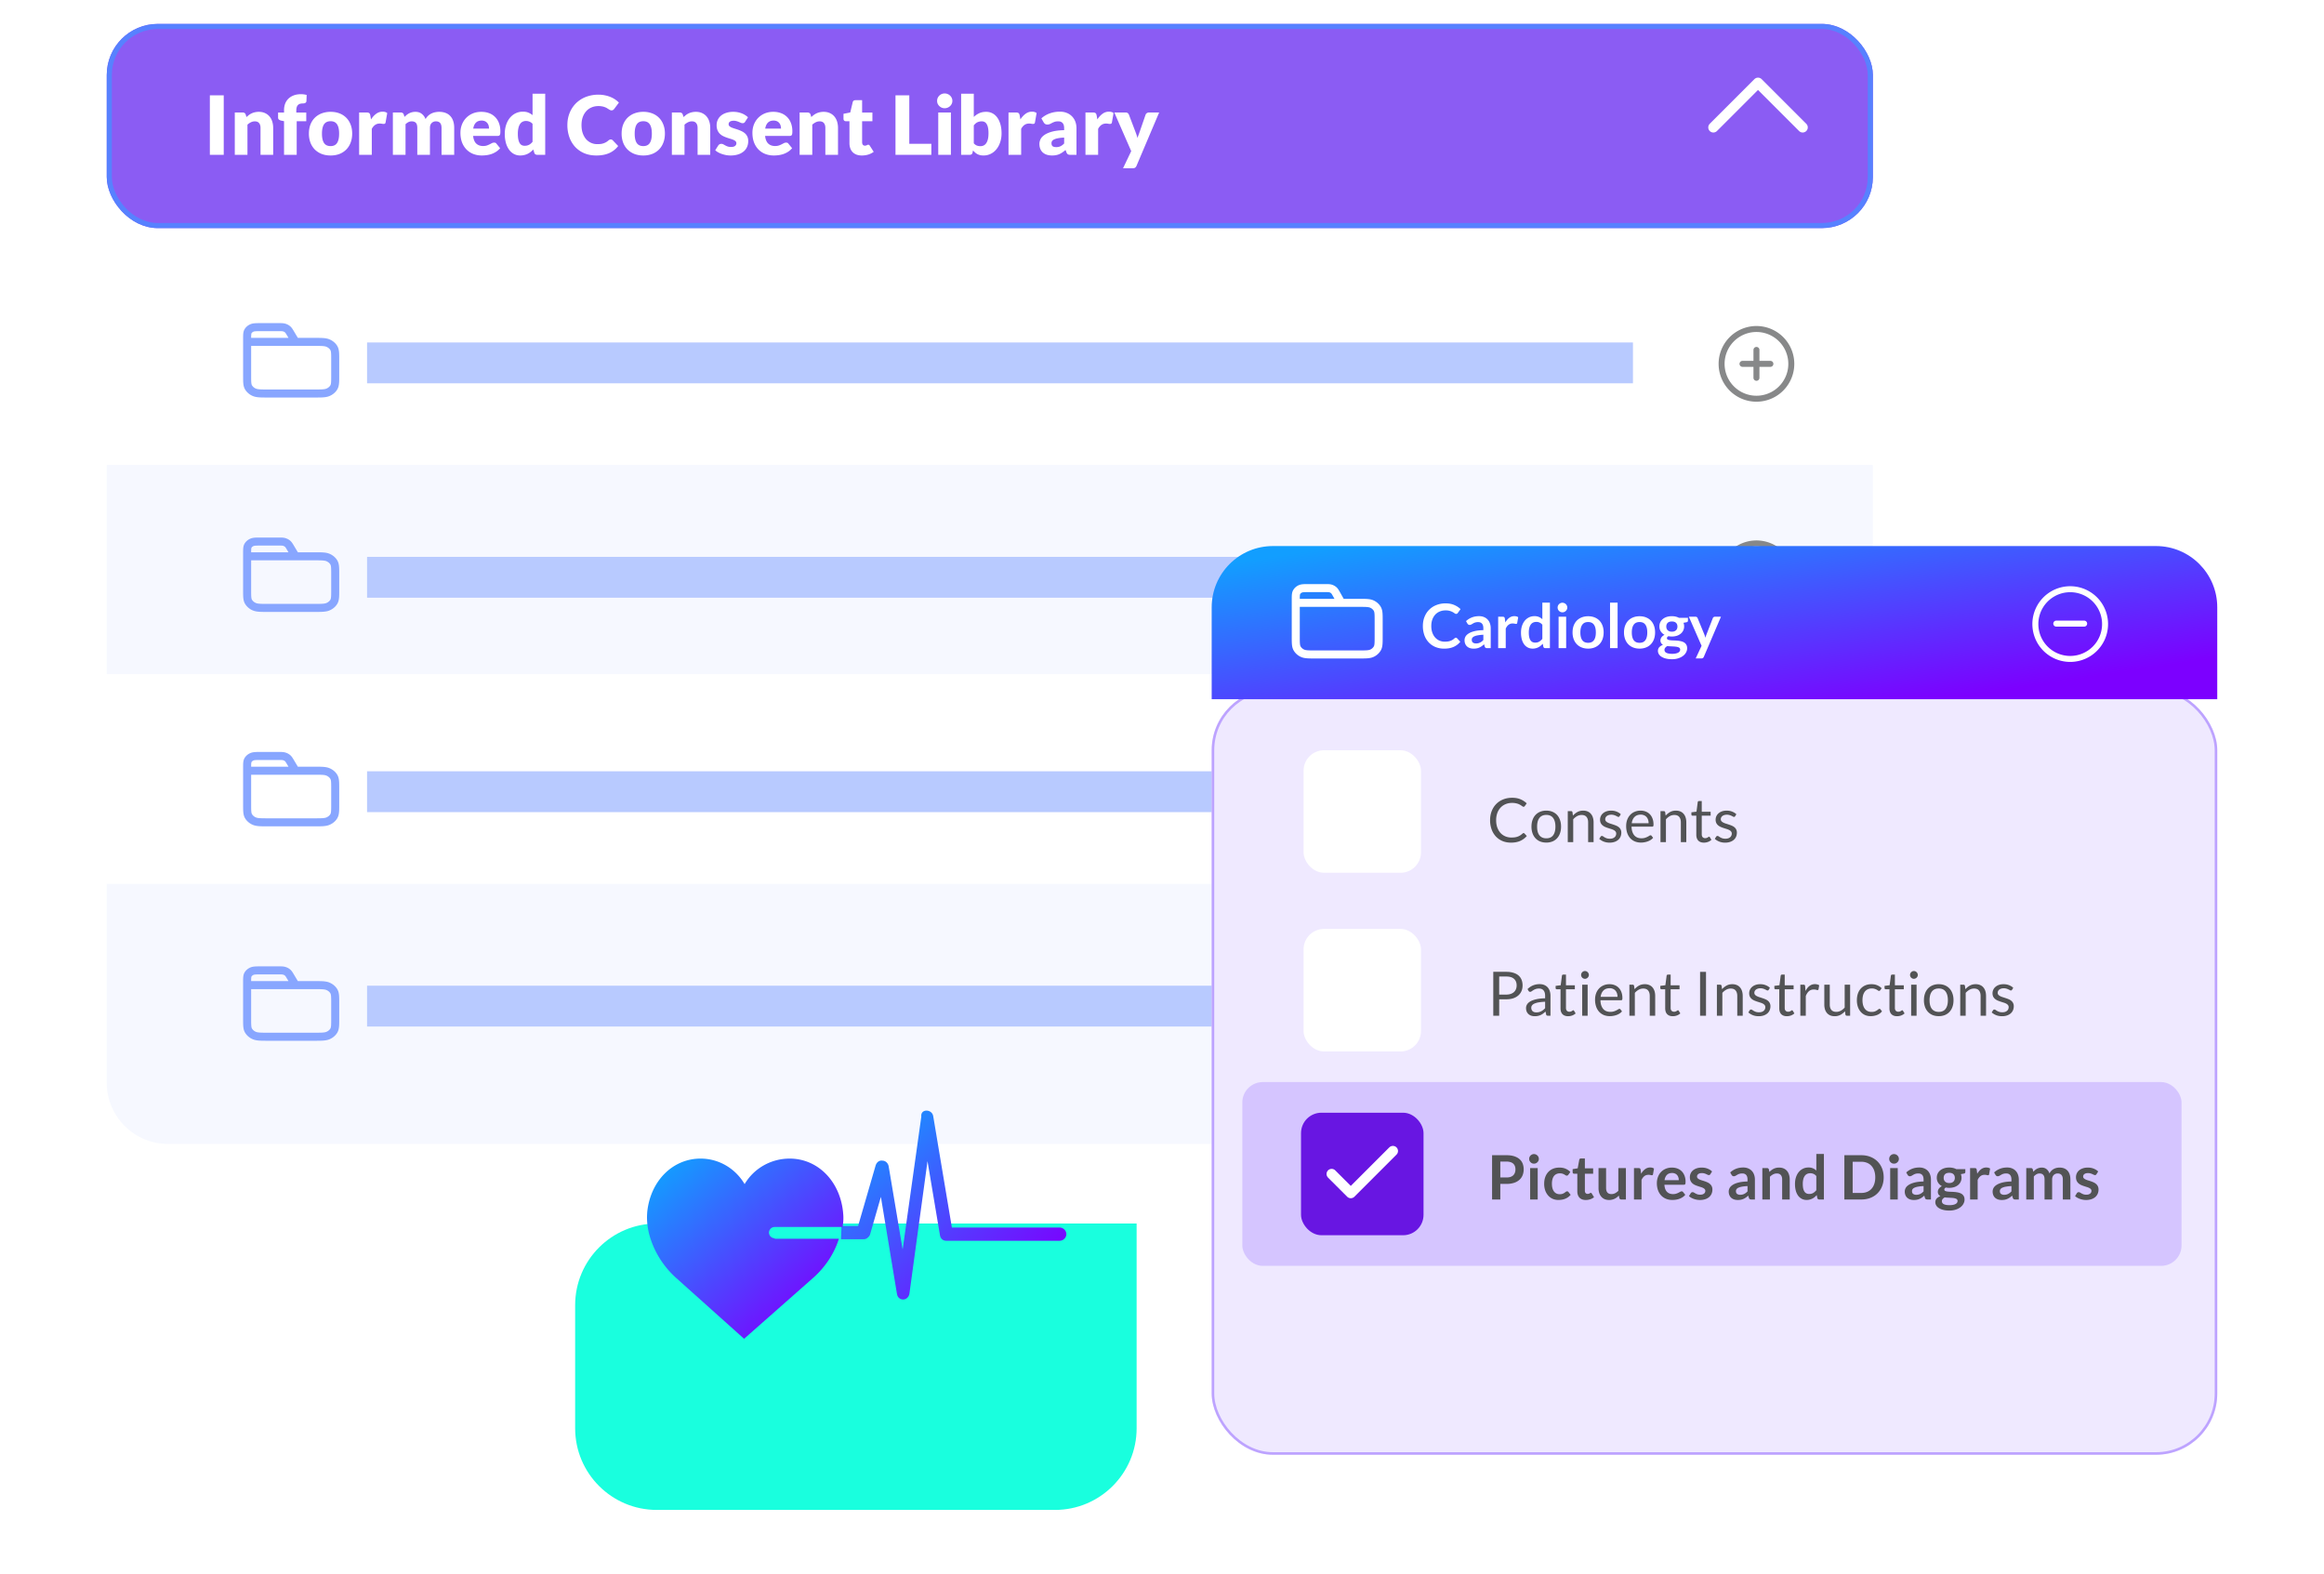 <svg xmlns="http://www.w3.org/2000/svg" fill="none" viewBox="0 0 387 262"><g filter="url(#a)"><rect fill="#fff" width="294.1" height="148.75" x="17.775" y="41.721" rx="10.2"/></g><path d="M17.775 77.421h294.1v34.85h-294.1v-34.85Zm0 69.7h294.1v33.15c0 5.633-4.567 10.2-10.2 10.2h-273.7c-5.633 0-10.2-4.567-10.2-10.2v-33.15Z" fill="#F6F8FF"/><path d="M17.775 112.271h294.1v34.85h-294.1v-34.85Z" fill="#fff"/><path d="M61.125 57.021h210.8v6.8h-210.8zm0 35.7h210.8v6.8h-210.8zm0 35.7h210.8v6.8h-210.8zm0 35.7h210.8v6.8h-210.8z" fill="#B8CAFF"/><g filter="url(#b)"><rect fill="#8B5CF3" width="294.1" height="34" x="17.776" y=".92" rx="8.5"/><rect width="293.25" height="33.15" x="18.201" y="1.345" stroke="#5781FF" stroke-width=".85" rx="8.075"/><path d="M37.258 22.72h-2.312v-9.907h2.312v9.908Zm1.84 0v-7.05h1.306c.131 0 .24.029.326.088a.455.455 0 0 1 .19.265l.123.408a5.17 5.17 0 0 1 .422-.354 2.572 2.572 0 0 1 1-.449 2.79 2.79 0 0 1 .632-.068c.385 0 .725.068 1.02.204.3.132.55.318.755.558.204.236.358.519.462.85.104.326.156.682.156 1.067v4.482h-2.108v-4.482c0-.344-.079-.611-.237-.802-.16-.195-.393-.292-.7-.292-.232 0-.45.05-.654.15a2.51 2.51 0 0 0-.584.4v5.026h-2.108Zm8.202 0v-5.602l-.462-.096a.986.986 0 0 1-.388-.17c-.095-.077-.143-.19-.143-.34v-.83h.993v-.4a3 3 0 0 1 .19-1.095c.132-.327.318-.605.558-.837.245-.23.542-.41.891-.537.35-.127.746-.19 1.19-.19.172 0 .331.011.476.034.15.018.304.05.463.095l-.041 1.027a.341.341 0 0 1-.062.183.426.426 0 0 1-.122.116.783.783 0 0 1-.347.082c-.186 0-.351.018-.496.054a.804.804 0 0 0-.367.197.863.863 0 0 0-.218.367c-.05.15-.075.34-.075.572v.333H51v1.441h-1.592v5.597H47.3Zm7.757-7.16c.534 0 1.022.084 1.462.252.44.168.816.408 1.128.72.318.314.562.694.735 1.143.177.444.265.945.265 1.503 0 .562-.088 1.07-.265 1.523a3.248 3.248 0 0 1-.735 1.15 3.263 3.263 0 0 1-1.128.727c-.44.168-.928.252-1.462.252-.54 0-1.032-.084-1.476-.252a3.395 3.395 0 0 1-1.143-.728 3.325 3.325 0 0 1-.74-1.149 4.26 4.26 0 0 1-.26-1.523c0-.558.087-1.059.26-1.503.176-.449.423-.83.74-1.142a3.31 3.31 0 0 1 1.143-.721 4.149 4.149 0 0 1 1.475-.252Zm0 5.705c.484 0 .84-.17 1.067-.51.231-.344.347-.865.347-1.563 0-.699-.116-1.218-.347-1.558-.227-.34-.583-.51-1.068-.51-.498 0-.863.17-1.094.51-.232.34-.347.86-.347 1.558 0 .698.115 1.219.347 1.564.23.34.596.51 1.094.51Zm4.747 1.456v-7.052h1.251c.104 0 .19.01.258.027a.406.406 0 0 1 .177.089c.05.036.087.086.11.15.026.063.049.14.067.23l.116.66c.258-.399.548-.714.87-.945a1.769 1.769 0 0 1 1.054-.347c.322 0 .58.077.775.231l-.272 1.55c-.018.096-.054.164-.108.205a.386.386 0 0 1-.218.054c-.077 0-.168-.009-.272-.027a1.9 1.9 0 0 0-.395-.034c-.553 0-.988.295-1.305.884v4.325h-2.108Zm5.618 0v-7.052h1.306c.131 0 .24.03.326.088.09.06.154.148.19.266l.116.38c.118-.122.24-.233.367-.333a2.21 2.21 0 0 1 .408-.265c.15-.077.308-.136.476-.177.172-.045.36-.068.564-.068.427 0 .778.111 1.055.333.28.218.494.51.639.878a2.11 2.11 0 0 1 .428-.558 2.416 2.416 0 0 1 1.177-.585c.222-.045.441-.068.66-.068.403 0 .76.061 1.073.184.313.118.574.292.783.523.213.227.374.508.482.844.11.33.163.707.163 1.128v4.482h-2.108v-4.482c0-.73-.312-1.094-.938-1.094a.969.969 0 0 0-.714.285c-.186.186-.279.456-.279.81v4.48h-2.108v-4.48c0-.404-.079-.687-.238-.85-.158-.164-.392-.245-.7-.245-.19 0-.372.043-.544.129a1.991 1.991 0 0 0-.476.347v5.1h-2.108Zm14.733-7.16c.467 0 .893.072 1.279.217a2.75 2.75 0 0 1 1.652 1.652c.159.4.238.853.238 1.36 0 .159-.007.288-.02.388a.615.615 0 0 1-.075.238.284.284 0 0 1-.15.122.655.655 0 0 1-.231.034h-4.066c.068.59.247 1.018.537 1.286.29.262.664.394 1.122.394.245 0 .455-.03.632-.088a3.15 3.15 0 0 0 .47-.198l.38-.197a.811.811 0 0 1 .367-.088c.168 0 .295.06.381.183l.612.755c-.217.25-.453.453-.707.612-.25.154-.508.277-.775.367a4.106 4.106 0 0 1-.796.177 5.525 5.525 0 0 1-.755.055c-.494 0-.958-.08-1.394-.238a3.277 3.277 0 0 1-1.135-.721 3.448 3.448 0 0 1-.769-1.183c-.186-.472-.278-1.02-.278-1.646 0-.472.079-.918.238-1.34.163-.421.394-.79.693-1.108a3.35 3.35 0 0 1 1.095-.755c.43-.186.916-.279 1.455-.279Zm.041 1.454c-.403 0-.719.116-.945.347-.227.227-.377.556-.449.986h2.632a1.8 1.8 0 0 0-.068-.49 1.089 1.089 0 0 0-.211-.42 1.027 1.027 0 0 0-.381-.307 1.314 1.314 0 0 0-.578-.116Zm9.288 5.706a.6.6 0 0 1-.333-.089.478.478 0 0 1-.184-.265l-.163-.537c-.14.15-.288.286-.442.408a2.551 2.551 0 0 1-1.081.517c-.204.05-.426.075-.667.075-.367 0-.707-.082-1.02-.245a2.35 2.35 0 0 1-.809-.707 3.628 3.628 0 0 1-.537-1.13 5.63 5.63 0 0 1-.19-1.53c0-.525.072-1.012.217-1.461.145-.454.35-.844.612-1.17.268-.33.587-.59.959-.775a2.713 2.713 0 0 1 1.23-.279c.364 0 .67.055.919.163.254.105.483.243.687.415v-3.57h2.108v10.18h-1.306Zm-2.135-1.51c.154 0 .292-.013.415-.04.127-.032.242-.075.346-.13.105-.054.202-.122.293-.204a2.44 2.44 0 0 0 .279-.285V17.56a1.35 1.35 0 0 0-.524-.368 1.542 1.542 0 0 0-.578-.108 1.24 1.24 0 0 0-.537.115 1.11 1.11 0 0 0-.429.374 1.98 1.98 0 0 0-.278.66 4.12 4.12 0 0 0-.102.986c0 .371.027.684.081.938.055.254.13.46.225.619.1.154.217.265.353.333.136.068.288.102.456.102Zm14.361-1.054c.054 0 .108.011.163.034a.406.406 0 0 1 .156.102l.911.959a3.804 3.804 0 0 1-1.502 1.183c-.599.263-1.308.395-2.129.395-.752 0-1.428-.127-2.026-.381a4.482 4.482 0 0 1-1.517-1.061 4.742 4.742 0 0 1-.952-1.605 5.954 5.954 0 0 1-.333-2.02c0-.738.127-1.416.381-2.033a4.765 4.765 0 0 1 1.06-1.604 4.835 4.835 0 0 1 1.64-1.048 5.7 5.7 0 0 1 2.1-.374c.373 0 .722.034 1.048.102.331.064.639.154.925.272a4.16 4.16 0 0 1 1.428.945l-.775 1.04c-.05.064-.109.123-.177.178a.475.475 0 0 1-.286.075.512.512 0 0 1-.231-.055 2.93 2.93 0 0 1-.231-.13 5.982 5.982 0 0 0-.272-.17 1.645 1.645 0 0 0-.347-.17 2.557 2.557 0 0 0-.469-.135 3.15 3.15 0 0 0-.626-.055c-.417 0-.798.075-1.142.225a2.481 2.481 0 0 0-.891.632 2.968 2.968 0 0 0-.578.993c-.136.39-.204.827-.204 1.313 0 .507.068.958.204 1.353.14.394.329.727.564 1a2.445 2.445 0 0 0 1.857.822c.208 0 .399-.009.571-.027a2.447 2.447 0 0 0 .898-.3c.136-.08.272-.18.408-.298a.713.713 0 0 1 .176-.11.441.441 0 0 1 .198-.047Zm5.422-4.597a4.07 4.07 0 0 1 1.462.252c.44.168.816.408 1.129.72.317.314.562.694.734 1.143.177.444.266.945.266 1.503 0 .562-.089 1.07-.266 1.523a3.247 3.247 0 0 1-.734 1.15 3.252 3.252 0 0 1-1.129.727 4.07 4.07 0 0 1-1.462.252 4.146 4.146 0 0 1-1.475-.252 3.398 3.398 0 0 1-1.143-.728 3.333 3.333 0 0 1-.741-1.149 4.266 4.266 0 0 1-.258-1.523c0-.558.086-1.059.258-1.503.177-.449.424-.83.741-1.142a3.312 3.312 0 0 1 1.143-.721 4.146 4.146 0 0 1 1.475-.252Zm0 5.705c.485 0 .841-.17 1.068-.51.231-.344.347-.865.347-1.563 0-.699-.116-1.218-.347-1.558-.227-.34-.583-.51-1.068-.51-.498 0-.863.17-1.095.51-.231.34-.346.86-.346 1.558 0 .698.115 1.219.346 1.564.232.34.597.51 1.095.51Zm4.748 1.456v-7.052h1.305c.132 0 .241.03.327.088.09.06.154.148.19.266l.123.408c.136-.127.276-.245.421-.354a2.545 2.545 0 0 1 1-.449c.195-.045.405-.068.632-.068.385 0 .725.068 1.02.204.299.132.551.318.755.558.204.236.358.519.462.85.105.326.157.682.157 1.067v4.482h-2.108v-4.482c0-.344-.08-.611-.238-.802-.159-.195-.392-.292-.701-.292-.231 0-.448.05-.652.15a2.536 2.536 0 0 0-.585.4v5.026h-2.108Zm12.2-5.508a.523.523 0 0 1-.177.183.436.436 0 0 1-.231.055.78.78 0 0 1-.299-.061c-.1-.046-.209-.093-.327-.143a2.918 2.918 0 0 0-.387-.136 1.668 1.668 0 0 0-.497-.068c-.267 0-.473.052-.618.156a.486.486 0 0 0-.211.422c0 .131.045.24.136.326.095.086.22.163.374.231.154.064.328.125.523.184s.395.125.599.197c.204.073.403.159.598.258.195.096.37.216.524.36.154.141.276.314.367.518.095.204.143.448.143.734 0 .35-.064.671-.191.966a2.034 2.034 0 0 1-.571.761 2.65 2.65 0 0 1-.931.497 4.166 4.166 0 0 1-1.272.177 3.91 3.91 0 0 1-.721-.068 5.094 5.094 0 0 1-.7-.184 4.04 4.04 0 0 1-.619-.272 2.842 2.842 0 0 1-.49-.347l.49-.775a.665.665 0 0 1 .211-.21.564.564 0 0 1 .319-.082.65.65 0 0 1 .327.081c.1.055.206.113.319.177.114.063.245.122.395.177.154.054.347.081.578.081.163 0 .301-.016.415-.047a.772.772 0 0 0 .272-.143.558.558 0 0 0 .197-.422.459.459 0 0 0-.143-.346 1.196 1.196 0 0 0-.374-.232 3.798 3.798 0 0 0-.53-.183 13.12 13.12 0 0 1-.599-.198 5.352 5.352 0 0 1-.605-.258 2.23 2.23 0 0 1-.524-.387 1.86 1.86 0 0 1-.374-.579 2.127 2.127 0 0 1-.142-.822c0-.3.056-.583.17-.85a2 2 0 0 1 .523-.714c.231-.204.522-.365.871-.483a3.699 3.699 0 0 1 1.224-.184 3.889 3.889 0 0 1 1.407.259c.209.081.399.179.571.292.173.109.325.229.456.36l-.476.742Zm4.698-1.653a3.6 3.6 0 0 1 1.278.218 2.753 2.753 0 0 1 1.653 1.652c.158.4.238.853.238 1.36 0 .159-.007.288-.021.388a.592.592 0 0 1-.075.238.283.283 0 0 1-.149.122.654.654 0 0 1-.231.034h-4.067c.068.59.247 1.018.537 1.286.291.262.665.394 1.122.394.245 0 .456-.03.633-.088.177-.06.333-.125.469-.198l.381-.197a.811.811 0 0 1 .367-.088c.168 0 .295.06.381.183l.612.755c-.218.25-.454.453-.707.612-.25.154-.508.277-.776.367a4.106 4.106 0 0 1-.795.177 5.53 5.53 0 0 1-.755.055c-.494 0-.959-.08-1.394-.238a3.281 3.281 0 0 1-1.136-.721 3.455 3.455 0 0 1-.768-1.183c-.186-.472-.279-1.02-.279-1.646 0-.472.08-.918.238-1.34.163-.421.395-.79.694-1.108a3.345 3.345 0 0 1 1.095-.755 3.63 3.63 0 0 1 1.455-.279Zm.041 1.455c-.404 0-.719.116-.946.347-.226.227-.376.556-.448.986h2.631c0-.167-.022-.33-.068-.49a1.086 1.086 0 0 0-.211-.42 1.027 1.027 0 0 0-.38-.307 1.316 1.316 0 0 0-.578-.116Zm4.337 5.706v-7.052h1.306c.131 0 .24.03.326.088a.469.469 0 0 1 .191.266l.122.408a5.17 5.17 0 0 1 .422-.354 2.583 2.583 0 0 1 .999-.449c.195-.045.406-.068.633-.068.385 0 .725.068 1.02.204.299.132.55.318.754.558.204.236.359.519.463.85a3.5 3.5 0 0 1 .156 1.067v4.482h-2.108v-4.482c0-.344-.079-.611-.238-.802-.158-.195-.392-.292-.7-.292-.231 0-.449.05-.653.15a2.536 2.536 0 0 0-.585.4v5.026h-2.108Zm10.365.108a2.57 2.57 0 0 1-.891-.142 1.864 1.864 0 0 1-.646-.415 1.82 1.82 0 0 1-.395-.653 2.53 2.53 0 0 1-.136-.85v-3.645h-.598a.407.407 0 0 1-.279-.102c-.077-.072-.115-.176-.115-.313v-.822l1.122-.218.414-1.72c.055-.218.209-.327.463-.327h1.101v2.06h1.714v1.442h-1.714v3.502c0 .163.039.3.116.408a.415.415 0 0 0 .347.157c.077 0 .14-.007.19-.02.055-.019.1-.037.136-.055.041-.023.077-.04.109-.055a.269.269 0 0 1 .122-.027.22.22 0 0 1 .15.048.445.445 0 0 1 .122.136l.64 1a2.966 2.966 0 0 1-.918.462c-.34.1-.692.15-1.054.15Zm7.898-1.944h3.672v1.836h-5.971v-9.908h2.299v8.072Zm6.93-5.216v7.052h-2.108v-7.052h2.108Zm.244-1.931c0 .168-.034.326-.102.476-.068.145-.16.274-.278.387a1.442 1.442 0 0 1-.415.266 1.301 1.301 0 0 1-.979 0 1.506 1.506 0 0 1-.402-.266 1.367 1.367 0 0 1-.272-.387 1.214 1.214 0 0 1-.095-.476c0-.172.032-.333.095-.483.068-.15.159-.281.272-.394.118-.114.252-.202.402-.266a1.301 1.301 0 0 1 .979 0 1.274 1.274 0 0 1 .693.66c.068.15.102.31.102.483Zm1.458 8.983V12.54h2.108v3.876c.263-.258.56-.465.891-.619.335-.158.727-.238 1.176-.238.367 0 .707.08 1.02.238.313.159.583.392.809.7.227.304.404.678.531 1.123.131.444.197.95.197 1.516 0 .53-.075 1.02-.225 1.469a3.608 3.608 0 0 1-.618 1.17c-.263.33-.581.589-.952.775a2.675 2.675 0 0 1-1.224.279c-.209 0-.397-.02-.565-.062a2.09 2.09 0 0 1-.455-.17 2.247 2.247 0 0 1-.381-.272 4.456 4.456 0 0 1-.333-.34l-.075.354c-.032.145-.091.245-.177.3a.58.58 0 0 1-.326.08h-1.401Zm3.441-5.576a1.739 1.739 0 0 0-.769.17 1.282 1.282 0 0 0-.292.21 2.662 2.662 0 0 0-.272.286v2.992c.158.177.331.302.517.374.185.068.38.102.584.102.195 0 .374-.038.538-.116.163-.077.303-.199.421-.367.123-.172.218-.394.286-.666.068-.272.102-.603.102-.993 0-.372-.027-.684-.082-.938a1.823 1.823 0 0 0-.231-.612.857.857 0 0 0-.347-.34 1.004 1.004 0 0 0-.455-.102Zm4.448 5.576v-7.052h1.251c.104 0 .19.01.258.027a.402.402 0 0 1 .177.089c.05.036.086.086.109.15.027.063.05.14.068.23l.116.66c.258-.399.548-.714.87-.945a1.768 1.768 0 0 1 1.054-.347c.322 0 .58.077.775.231l-.272 1.55c-.018.096-.054.164-.109.205a.383.383 0 0 1-.217.054c-.077 0-.168-.009-.272-.027a1.903 1.903 0 0 0-.395-.034c-.553 0-.988.295-1.305.884v4.325h-2.108Zm10.354 0c-.2 0-.352-.027-.456-.082-.1-.054-.183-.168-.251-.34l-.15-.387a6.87 6.87 0 0 1-.51.394c-.163.113-.333.21-.51.292a2.412 2.412 0 0 1-.558.17 3.19 3.19 0 0 1-.652.061c-.322 0-.615-.04-.878-.122a1.904 1.904 0 0 1-.673-.374 1.648 1.648 0 0 1-.421-.605c-.1-.245-.15-.526-.15-.843 0-.25.063-.506.19-.769s.347-.5.66-.714c.313-.217.734-.399 1.265-.544.53-.145 1.199-.226 2.006-.245v-.299c0-.412-.086-.71-.259-.89-.167-.186-.408-.28-.72-.28-.25 0-.454.028-.612.082a2.893 2.893 0 0 0-.429.184c-.122.068-.242.13-.36.183a1.002 1.002 0 0 1-.422.082.669.669 0 0 1-.374-.102.827.827 0 0 1-.238-.265l-.381-.66a4.255 4.255 0 0 1 1.415-.836 4.943 4.943 0 0 1 1.673-.279c.426 0 .809.07 1.149.21a2.471 2.471 0 0 1 1.421 1.455c.127.341.19.713.19 1.116v4.407h-.965Zm-2.421-1.285c.272 0 .51-.048.714-.143.204-.095.41-.25.619-.463v-.979a6.997 6.997 0 0 0-1.041.109 2.532 2.532 0 0 0-.646.204.816.816 0 0 0-.333.279.678.678 0 0 0-.088.34c0 .24.066.41.197.51.131.095.324.143.578.143Zm4.883 1.285v-7.052h1.251c.105 0 .191.01.259.027a.414.414 0 0 1 .177.089.3.3 0 0 1 .108.15c.028.063.05.14.068.23l.116.66c.258-.399.549-.714.87-.945a1.77 1.77 0 0 1 1.054-.347c.322 0 .581.077.776.231l-.272 1.55c-.018.096-.055.164-.109.205a.388.388 0 0 1-.218.054c-.077 0-.167-.009-.272-.027a1.893 1.893 0 0 0-.394-.034c-.553 0-.988.295-1.306.884v4.325h-2.108Zm8.501 1.829a.72.72 0 0 1-.231.306c-.09.068-.235.102-.435.102h-1.578l1.36-2.856-2.815-6.433h1.863c.164 0 .291.036.381.109a.588.588 0 0 1 .191.258l1.156 3.04c.108.281.197.562.265.843.045-.145.095-.288.149-.428.055-.14.107-.284.157-.429l1.047-3.026a.504.504 0 0 1 .211-.258.614.614 0 0 1 .347-.109h1.7l-3.768 8.88Z" fill="#fff"/></g><path d="m300.188 21.214-7.437-7.437-7.438 7.437" stroke="#fff" stroke-linecap="round" stroke-linejoin="round" stroke-width="1.7"/><path d="M292.49 58.263v4.643m-2.322-2.322h4.643m3.482 0a5.803 5.803 0 1 1-11.606 0 5.803 5.803 0 0 1 11.606 0Zm-5.803 104.779v4.642m-2.322-2.321h4.643m3.482 0a5.803 5.803 0 1 1-11.607 0 5.804 5.804 0 0 1 11.607 0Z" stroke="#878889" stroke-linecap="round" stroke-linejoin="round" stroke-width=".995"/><g clip-path="url(#c)"><path d="M292.49 129.663v4.642m-2.322-2.321h4.643m3.482 0a5.803 5.803 0 1 1-11.606 0 5.803 5.803 0 0 1 11.606 0Z" stroke="#878889" stroke-linecap="round" stroke-linejoin="round" stroke-width=".995"/></g><g clip-path="url(#d)"><path d="M292.49 93.963v4.643m-2.322-2.321h4.643m3.482 0a5.803 5.803 0 1 1-11.606 0 5.803 5.803 0 0 1 11.606 0Z" stroke="#878889" stroke-linecap="round" stroke-linejoin="round" stroke-width=".995"/></g><path d="m49.22 56.926-.818-1.37c-.236-.394-.353-.591-.529-.735a1.534 1.534 0 0 0-.548-.284c-.232-.067-.496-.067-1.022-.067H43.5c-.822 0-1.232 0-1.546.134-.276.118-.5.306-.641.537-.16.262-.16.606-.16 1.294v.49m0 0H52.3c1.232 0 1.848 0 2.319.202.414.176.75.458.961.804.24.394.24.91.24 1.941v2.702c0 1.031 0 1.547-.24 1.94-.21.347-.547.629-.961.806-.47.2-1.087.2-2.319.2h-7.627c-1.232 0-1.848 0-2.319-.2a2.059 2.059 0 0 1-.961-.805c-.24-.394-.24-.91-.24-1.941v-5.648Zm8.067 107.101-.818-1.369c-.236-.394-.353-.592-.529-.736a1.535 1.535 0 0 0-.548-.283c-.232-.067-.496-.067-1.022-.067H43.5c-.822 0-1.232 0-1.546.134-.276.117-.5.305-.641.536-.16.263-.16.607-.16 1.294v.491m0 0H52.3c1.232 0 1.848 0 2.319.201.414.177.75.458.961.805.24.394.24.91.24 1.941v2.701c0 1.032 0 1.547-.24 1.941-.21.347-.547.628-.961.805-.47.201-1.087.201-2.319.201h-7.627c-1.232 0-1.848 0-2.319-.201a2.059 2.059 0 0 1-.961-.805c-.24-.394-.24-.909-.24-1.941v-5.648Zm8.067-35.7-.818-1.369c-.236-.395-.353-.592-.529-.736a1.535 1.535 0 0 0-.548-.283c-.232-.067-.496-.067-1.022-.067H43.5c-.822 0-1.232 0-1.546.133-.276.118-.5.306-.641.537-.16.263-.16.606-.16 1.294v.491m0 0H52.3c1.232 0 1.848 0 2.319.201.414.176.75.458.961.805.24.394.24.909.24 1.941v2.701c0 1.031 0 1.547-.24 1.941-.21.347-.547.628-.961.805-.47.201-1.087.201-2.319.201h-7.627c-1.232 0-1.848 0-2.319-.201a2.059 2.059 0 0 1-.961-.805c-.24-.394-.24-.91-.24-1.941v-5.648Zm8.067-35.7-.818-1.37c-.236-.394-.353-.591-.529-.735a1.534 1.534 0 0 0-.548-.284c-.232-.067-.496-.067-1.022-.067H43.5c-.822 0-1.232 0-1.546.134-.276.118-.5.306-.641.537-.16.262-.16.606-.16 1.294v.491m0 0H52.3c1.232 0 1.848 0 2.319.2.414.177.75.459.961.806.24.393.24.91.24 1.94v2.702c0 1.031 0 1.547-.24 1.941-.21.346-.547.628-.961.805-.47.2-1.087.2-2.319.2h-7.627c-1.232 0-1.848 0-2.319-.2a2.064 2.064 0 0 1-.961-.805c-.24-.394-.24-.91-.24-1.941v-5.648Z" stroke="#88A6FF" stroke-linecap="round" stroke-linejoin="round" stroke-width="1.339"/><g filter="url(#e)"><rect fill="#EFE9FF" width="167.45" height="127.5" x="201.775" y="90.92" rx="10.2"/><rect width="167.025" height="127.075" x="201.987" y="91.133" stroke="#BDA3FF" stroke-width=".425" rx="9.988"/></g><rect fill="#BDA3FF" fill-opacity=".5" width="156.4" height="30.6" x="206.875" y="180.17" rx="3.4"/><path d="M201.775 101.12c0-5.633 4.567-10.2 10.2-10.2h147.05c5.633 0 10.2 4.567 10.2 10.2v15.3h-167.45v-15.3Z" fill="url(#f)"/><path d="m223.367 100.376-.77-1.37c-.221-.394-.332-.591-.497-.735a1.427 1.427 0 0 0-.516-.284c-.219-.067-.467-.067-.962-.067h-2.638c-.773 0-1.16 0-1.455.134a1.32 1.32 0 0 0-.604.537c-.15.262-.15.606-.15 1.294v.491m0 0h10.491c1.16 0 1.74 0 2.183.201.389.176.706.458.905.805.225.393.225.909.225 1.941v2.701c0 1.031 0 1.547-.225 1.941a1.983 1.983 0 0 1-.905.805c-.443.2-1.023.2-2.183.2h-7.178c-1.16 0-1.739 0-2.182-.2a1.973 1.973 0 0 1-.905-.805c-.226-.394-.226-.91-.226-1.941v-5.648Z" stroke="#fff" stroke-linecap="round" stroke-linejoin="round" stroke-width="1.339"/><path d="M242.439 106.181c.074 0 .139.029.193.087l.541.587c-.299.37-.668.654-1.107.851-.435.197-.958.296-1.57.296a3.732 3.732 0 0 1-1.479-.28 3.254 3.254 0 0 1-1.117-.781 3.429 3.429 0 0 1-.714-1.193 4.504 4.504 0 0 1-.245-1.515c0-.554.092-1.061.275-1.52.184-.462.442-.86.775-1.193a3.481 3.481 0 0 1 1.194-.775 4.098 4.098 0 0 1 1.54-.281c.547 0 1.025.089 1.433.265.412.174.763.405 1.056.694l-.459.638a.418.418 0 0 1-.107.107.29.29 0 0 1-.174.046.4.4 0 0 1-.239-.092 2.475 2.475 0 0 0-.791-.398 2.429 2.429 0 0 0-.729-.092c-.347 0-.667.061-.959.184-.289.119-.539.29-.75.515-.207.224-.37.498-.489.821-.116.32-.174.68-.174 1.081 0 .415.058.784.174 1.107.119.323.279.595.479.816.201.221.437.391.709.51.272.115.564.173.877.173.187 0 .356-.01.505-.03.153-.021.293-.053.418-.097.13-.044.25-.101.362-.169.116-.071.23-.158.342-.26a.442.442 0 0 1 .107-.071.258.258 0 0 1 .123-.031Zm5.802 1.739h-.566a.634.634 0 0 1-.28-.051c-.068-.037-.119-.11-.153-.219l-.112-.372a4.573 4.573 0 0 1-.393.316 2.406 2.406 0 0 1-.393.224c-.136.062-.28.108-.433.138a2.577 2.577 0 0 1-.51.046c-.221 0-.425-.029-.612-.087a1.374 1.374 0 0 1-.485-.27 1.24 1.24 0 0 1-.311-.444 1.566 1.566 0 0 1-.112-.617c0-.197.051-.391.153-.581.105-.194.279-.367.52-.52.241-.157.563-.286.964-.388.401-.102.899-.16 1.494-.173v-.306c0-.351-.075-.609-.224-.776-.146-.17-.361-.255-.643-.255a1.55 1.55 0 0 0-.867.235c-.098.058-.19.111-.275.158a.562.562 0 0 1-.281.072.365.365 0 0 1-.219-.067.525.525 0 0 1-.148-.163l-.229-.403c.601-.551 1.327-.826 2.177-.826.306 0 .578.051.816.153.242.099.446.238.612.418.167.177.293.389.378.638.088.248.132.52.132.816v3.304Zm-2.448-.785c.13 0 .249-.012.357-.036a1.574 1.574 0 0 0 .587-.28c.092-.072.183-.155.275-.25v-.882a6.587 6.587 0 0 0-.923.097 2.375 2.375 0 0 0-.591.173.786.786 0 0 0-.322.25.566.566 0 0 0-.092.311c0 .221.065.379.194.474a.866.866 0 0 0 .515.143Zm3.687.785v-5.232h.74c.129 0 .219.024.27.071.051.048.085.129.102.245l.076.632c.187-.323.407-.578.658-.765.252-.187.534-.28.847-.28.258 0 .472.059.642.178l-.163.944a.208.208 0 0 1-.066.133.243.243 0 0 1-.138.035.896.896 0 0 1-.209-.035 1.388 1.388 0 0 0-.352-.036 1.06 1.06 0 0 0-.673.219c-.187.143-.345.354-.474.633v3.258h-1.26Zm7.846 0c-.163 0-.27-.076-.321-.229l-.102-.505a3.23 3.23 0 0 1-.342.332 2.167 2.167 0 0 1-.388.255 1.916 1.916 0 0 1-.443.163 2.014 2.014 0 0 1-.51.061c-.286 0-.548-.06-.786-.179a1.782 1.782 0 0 1-.617-.515 2.585 2.585 0 0 1-.398-.841 4.346 4.346 0 0 1-.137-1.143c0-.387.052-.748.158-1.081.105-.333.256-.622.454-.867a2.08 2.08 0 0 1 .709-.571c.275-.139.584-.209.928-.209a1.787 1.787 0 0 1 1.305.515v-2.764h1.26v7.578h-.77Zm-1.678-.923c.262 0 .485-.054.668-.163a1.97 1.97 0 0 0 .52-.464v-2.346a1.227 1.227 0 0 0-1.009-.474c-.191 0-.364.035-.521.107-.153.071-.284.18-.392.326a1.586 1.586 0 0 0-.245.551 3.12 3.12 0 0 0-.087.785c0 .306.024.567.072.781.051.211.122.384.214.52a.84.84 0 0 0 .336.291c.133.057.281.086.444.086Zm5.154-4.309v5.232h-1.26v-5.232h1.26Zm.189-1.525a.72.72 0 0 1-.066.306.841.841 0 0 1-.179.25.838.838 0 0 1-.255.173.816.816 0 0 1-.316.061.798.798 0 0 1-.311-.061.866.866 0 0 1-.424-.423.831.831 0 0 1 0-.622.841.841 0 0 1 .174-.255.783.783 0 0 1 .25-.169.768.768 0 0 1 .627 0 .763.763 0 0 1 .255.169.804.804 0 0 1 .179.255.765.765 0 0 1 .066.316Zm3.473 1.443c.391 0 .744.063 1.061.189.319.126.591.304.816.535.224.232.397.514.52.847.122.333.183.706.183 1.117 0 .415-.061.789-.183 1.122a2.444 2.444 0 0 1-.52.852 2.275 2.275 0 0 1-.816.54c-.317.126-.67.189-1.061.189-.391 0-.746-.063-1.066-.189a2.312 2.312 0 0 1-.821-.54 2.47 2.47 0 0 1-.525-.852 3.22 3.22 0 0 1-.184-1.122c0-.411.061-.784.184-1.117.125-.333.3-.615.525-.847.228-.231.501-.409.821-.535.32-.126.675-.189 1.066-.189Zm0 4.422c.435 0 .756-.146.964-.439.211-.292.316-.72.316-1.285 0-.564-.105-.994-.316-1.29-.208-.296-.529-.444-.964-.444-.442 0-.769.15-.979.449-.211.296-.317.724-.317 1.285 0 .561.106.99.317 1.285.21.293.537.439.979.439Zm4.905-6.686v7.578h-1.26v-7.578h1.26Zm3.661 2.264c.391 0 .745.063 1.061.189.32.126.592.304.816.535.224.232.398.514.52.847.123.333.184.706.184 1.117 0 .415-.061.789-.184 1.122a2.43 2.43 0 0 1-.52.852 2.257 2.257 0 0 1-.816.54c-.316.126-.67.189-1.061.189-.391 0-.746-.063-1.066-.189a2.321 2.321 0 0 1-.821-.54 2.5 2.5 0 0 1-.525-.852 3.244 3.244 0 0 1-.184-1.122c0-.411.062-.784.184-1.117.126-.333.301-.615.525-.847a2.35 2.35 0 0 1 .821-.535c.32-.126.675-.189 1.066-.189Zm0 4.422c.435 0 .757-.146.964-.439.211-.292.316-.72.316-1.285 0-.564-.105-.994-.316-1.29-.207-.296-.529-.444-.964-.444-.442 0-.768.15-.979.449-.211.296-.316.724-.316 1.285 0 .561.105.99.316 1.285.211.293.537.439.979.439Zm5.374-4.432c.225 0 .435.024.633.071.197.045.377.111.54.199h1.505v.47a.262.262 0 0 1-.061.183c-.041.044-.111.075-.21.092l-.469.087c.034.088.06.182.077.28.02.099.03.202.03.311a1.543 1.543 0 0 1-.586 1.234 1.96 1.96 0 0 1-.648.342 2.69 2.69 0 0 1-.811.117c-.197 0-.389-.018-.576-.056-.163.099-.245.209-.245.332a.25.25 0 0 0 .143.234c.099.048.226.082.382.102.16.021.34.034.541.041.201.004.406.014.617.031.211.017.417.047.617.092.201.04.379.107.536.199.16.091.287.217.382.377.099.156.148.359.148.607 0 .231-.058.455-.173.673a1.756 1.756 0 0 1-.495.581c-.214.17-.478.306-.79.408-.313.106-.67.159-1.071.159-.398 0-.743-.04-1.036-.118a2.382 2.382 0 0 1-.729-.306 1.319 1.319 0 0 1-.428-.438 1.028 1.028 0 0 1-.143-.521c0-.244.075-.45.224-.617a1.54 1.54 0 0 1 .622-.397.874.874 0 0 1-.311-.286.833.833 0 0 1-.117-.464c0-.078.014-.158.041-.24.027-.085.068-.168.122-.25a1.417 1.417 0 0 1 .515-.428 1.673 1.673 0 0 1-.627-.571 1.536 1.536 0 0 1-.224-.837c0-.258.051-.491.153-.698.105-.211.249-.39.433-.536.187-.15.406-.263.658-.342.255-.078.532-.117.831-.117Zm1.382 5.559a.35.35 0 0 0-.091-.25.597.597 0 0 0-.25-.148 1.77 1.77 0 0 0-.373-.081 5.816 5.816 0 0 0-.448-.036c-.157-.01-.32-.019-.49-.026a7.269 7.269 0 0 1-.485-.045 1.147 1.147 0 0 0-.346.28.568.568 0 0 0-.062.622.585.585 0 0 0 .22.209c.102.058.233.102.392.133.16.034.356.051.587.051.235 0 .437-.019.607-.056.17-.034.309-.083.418-.148a.61.61 0 0 0 .245-.224.536.536 0 0 0 .076-.281Zm-1.382-2.978c.157 0 .293-.021.408-.062a.796.796 0 0 0 .286-.178.685.685 0 0 0 .173-.27.951.951 0 0 0 .061-.347c0-.259-.078-.463-.234-.612-.153-.153-.384-.23-.694-.23-.309 0-.542.077-.698.23-.153.149-.23.353-.23.612 0 .122.019.236.056.342a.826.826 0 0 0 .174.275.85.85 0 0 0 .29.178c.119.041.255.062.408.062Zm5.325 4.182a.455.455 0 0 1-.148.199c-.057.047-.147.071-.27.071h-.938l.979-2.096-2.117-4.845h1.102a.35.35 0 0 1 .235.071.475.475 0 0 1 .122.163l1.117 2.714c.037.088.07.18.097.275.027.095.051.19.071.286a5.08 5.08 0 0 1 .087-.286c.034-.092.07-.185.107-.28l1.051-2.709a.374.374 0 0 1 .132-.168.373.373 0 0 1 .214-.066h1.01l-2.851 6.671Z" fill="#fff"/><g clip-path="url(#g)"><path d="M342.418 103.834h4.642m3.482 0a5.804 5.804 0 1 1-11.607 0 5.804 5.804 0 0 1 11.607 0Z" stroke="#fff" stroke-linecap="round" stroke-linejoin="round" stroke-width=".995"/></g><path d="M253.714 138.711c.054 0 .103.022.148.066l.387.423a3.121 3.121 0 0 1-1.091.811c-.425.194-.939.291-1.54.291-.527 0-1.005-.09-1.433-.27a3.197 3.197 0 0 1-1.097-.765 3.492 3.492 0 0 1-.704-1.184 4.424 4.424 0 0 1-.25-1.514c0-.551.089-1.056.266-1.515.18-.459.431-.853.754-1.183.323-.33.709-.585 1.158-.765.452-.184.95-.276 1.494-.276.538 0 1 .084 1.388.25.391.167.737.393 1.04.679l-.321.453a.4.4 0 0 1-.082.087.236.236 0 0 1-.133.031.285.285 0 0 1-.142-.046l-.174-.123a4.723 4.723 0 0 0-.239-.153 2.186 2.186 0 0 0-.327-.153 2.654 2.654 0 0 0-.438-.117 2.912 2.912 0 0 0-.577-.051c-.391 0-.749.068-1.076.204a2.38 2.38 0 0 0-.836.571 2.65 2.65 0 0 0-.551.908 3.51 3.51 0 0 0-.194 1.199c0 .455.065.862.194 1.219.133.357.311.659.535.907.228.245.497.432.806.561.31.13.643.194 1 .194.217 0 .413-.012.586-.036.174-.027.334-.068.48-.122a2.01 2.01 0 0 0 .413-.204c.129-.085.258-.185.387-.301.058-.051.114-.076.169-.076Zm3.78-3.739c.377 0 .717.063 1.02.189.306.126.564.304.775.536.214.231.377.511.489.841.116.326.174.692.174 1.097 0 .408-.058.775-.174 1.101a2.328 2.328 0 0 1-.489.837 2.132 2.132 0 0 1-.775.535 2.71 2.71 0 0 1-1.02.184c-.378 0-.719-.062-1.025-.184a2.196 2.196 0 0 1-.776-.535 2.381 2.381 0 0 1-.494-.837 3.27 3.27 0 0 1-.174-1.101c0-.405.058-.771.174-1.097.115-.33.28-.61.494-.841.215-.232.473-.41.776-.536a2.666 2.666 0 0 1 1.025-.189Zm0 4.611c.51 0 .89-.17 1.142-.51.252-.344.377-.821.377-1.433 0-.616-.125-1.095-.377-1.439-.252-.343-.632-.515-1.142-.515-.259 0-.483.045-.674.133-.19.088-.35.216-.479.382a1.766 1.766 0 0 0-.286.618 3.359 3.359 0 0 0-.091.821c0 .306.03.579.091.821.065.241.16.445.286.612a1.3 1.3 0 0 0 .479.377c.191.089.415.133.674.133Zm3.576.637v-5.166h.541c.129 0 .211.063.245.189l.071.561c.225-.249.474-.449.75-.602.279-.153.6-.23.964-.23.282 0 .53.048.744.143.218.092.398.225.541.398.146.17.257.376.331.617.075.241.113.508.113.801v3.289h-.908v-3.289c0-.391-.09-.694-.27-.908-.177-.218-.449-.326-.816-.326a1.54 1.54 0 0 0-.755.193c-.231.13-.446.305-.643.526v3.804h-.908Zm8.626-4.314a.203.203 0 0 1-.189.112.359.359 0 0 1-.173-.056 3.044 3.044 0 0 0-.24-.123 1.822 1.822 0 0 0-.331-.127 1.523 1.523 0 0 0-.459-.061c-.153 0-.291.02-.413.061a.966.966 0 0 0-.316.158.735.735 0 0 0-.199.24.628.628 0 0 0-.067.29c0 .133.038.243.113.332.078.088.18.165.306.229.125.065.268.123.428.174.16.047.323.1.49.158.17.054.334.115.494.183.16.068.303.153.429.255a1.14 1.14 0 0 1 .418.908c0 .238-.043.459-.128.663-.085.201-.21.376-.377.526a1.855 1.855 0 0 1-.612.346 2.51 2.51 0 0 1-.836.128 2.64 2.64 0 0 1-.98-.174 2.534 2.534 0 0 1-.744-.453l.214-.347a.307.307 0 0 1 .097-.102.27.27 0 0 1 .148-.036c.061 0 .126.024.194.071a2.121 2.121 0 0 0 .596.317c.14.047.313.071.52.071.177 0 .332-.022.465-.066.132-.048.243-.111.331-.189a.716.716 0 0 0 .194-.27.817.817 0 0 0 .066-.327.527.527 0 0 0-.117-.352.889.889 0 0 0-.301-.239 2.23 2.23 0 0 0-.434-.174l-.494-.158a6.397 6.397 0 0 1-.495-.183 1.796 1.796 0 0 1-.428-.266 1.216 1.216 0 0 1-.306-.387 1.301 1.301 0 0 1-.113-.566c0-.197.041-.386.123-.566.081-.184.2-.344.357-.48.156-.139.348-.25.576-.331.228-.082.488-.123.78-.123.34 0 .645.055.913.164.272.105.507.251.704.438l-.204.332Zm3.51-.934c.309 0 .595.053.857.158.262.102.488.252.678.449.19.194.338.435.444.724.109.286.163.612.163.98 0 .142-.015.238-.046.285-.031.048-.088.072-.173.072h-3.438c.007.326.051.61.133.851.081.242.194.444.336.607.143.16.313.281.51.362.198.079.419.118.663.118.228 0 .424-.026.587-.077a2.893 2.893 0 0 0 .724-.342.402.402 0 0 1 .209-.081.2.2 0 0 1 .174.087l.255.331a1.8 1.8 0 0 1-.403.357c-.157.099-.325.18-.505.245a3.075 3.075 0 0 1-.551.143 3.21 3.21 0 0 1-.566.051c-.357 0-.687-.06-.989-.179-.3-.122-.56-.299-.781-.53a2.507 2.507 0 0 1-.51-.867 3.529 3.529 0 0 1-.183-1.183c0-.361.054-.697.163-1.01.112-.313.272-.583.479-.811a2.16 2.16 0 0 1 .76-.541 2.477 2.477 0 0 1 1.01-.199Zm.02.668c-.438 0-.783.128-1.035.383-.252.252-.408.602-.469 1.051h2.81c0-.211-.029-.403-.087-.577a1.267 1.267 0 0 0-.255-.454 1.098 1.098 0 0 0-.413-.295 1.328 1.328 0 0 0-.551-.108Zm3.284 4.58v-5.166h.54c.13 0 .211.063.245.189l.072.561c.224-.249.474-.449.749-.602.279-.153.6-.23.964-.23.282 0 .531.048.745.143.217.092.398.225.54.398.147.17.257.376.332.617.075.241.112.508.112.801v3.289h-.908v-3.289c0-.391-.09-.694-.27-.908-.177-.218-.449-.326-.816-.326-.269 0-.52.064-.755.193-.231.13-.445.305-.642.526v3.804h-.908Zm7.233.082c-.408 0-.722-.114-.943-.342-.218-.228-.327-.556-.327-.984v-3.162h-.622a.21.21 0 0 1-.138-.046c-.037-.034-.056-.085-.056-.153v-.362l.847-.107.209-1.597a.185.185 0 0 1 .066-.122.205.205 0 0 1 .143-.051h.459v1.78h1.479v.658h-1.479v3.101c0 .217.053.379.158.484a.552.552 0 0 0 .408.158.77.77 0 0 0 .245-.035 1.33 1.33 0 0 0 .311-.169c.038-.027.07-.041.097-.041.048 0 .09.029.128.087l.265.434a1.732 1.732 0 0 1-.566.346 1.951 1.951 0 0 1-.684.123Zm5.198-4.396a.203.203 0 0 1-.189.112.356.356 0 0 1-.173-.056 3.232 3.232 0 0 0-.24-.123 1.834 1.834 0 0 0-.332-.127 1.523 1.523 0 0 0-.459-.061c-.153 0-.29.02-.413.061a.976.976 0 0 0-.316.158.748.748 0 0 0-.199.24.64.64 0 0 0-.066.29c0 .133.037.243.112.332.078.088.18.165.306.229.126.065.269.123.428.174.16.047.323.1.49.158.17.054.335.115.495.183.16.068.302.153.428.255a1.128 1.128 0 0 1 .418.908c0 .238-.042.459-.127.663a1.47 1.47 0 0 1-.378.526c-.166.146-.37.261-.612.346a2.51 2.51 0 0 1-.836.128 2.526 2.526 0 0 1-1.724-.627l.214-.347a.328.328 0 0 1 .097-.102.273.273 0 0 1 .148-.036c.061 0 .126.024.194.071.068.048.15.101.245.159.098.057.216.11.352.158.139.047.313.071.52.071.177 0 .331-.022.464-.066.133-.048.243-.111.332-.189a.702.702 0 0 0 .193-.27.8.8 0 0 0 .067-.327.522.522 0 0 0-.118-.352.879.879 0 0 0-.301-.239 2.22 2.22 0 0 0-.433-.174l-.495-.158a6.53 6.53 0 0 1-.494-.183 1.823 1.823 0 0 1-.429-.266 1.216 1.216 0 0 1-.306-.387 1.302 1.302 0 0 1-.112-.566c0-.197.041-.386.122-.566.082-.184.201-.344.357-.48.157-.139.349-.25.577-.331.227-.082.488-.123.78-.123.34 0 .644.055.913.164.272.105.506.251.704.438l-.204.332Zm-39.292 30.481v2.734h-.984v-7.309h2.157c.462 0 .864.055 1.204.164.343.105.627.256.851.453.225.198.391.436.5.714.112.279.168.59.168.934 0 .34-.059.651-.178.933a1.997 1.997 0 0 1-.525.729 2.442 2.442 0 0 1-.852.48c-.34.112-.729.168-1.168.168h-1.173Zm0-.785h1.173c.282 0 .53-.038.745-.113.217-.074.399-.178.545-.311.147-.136.257-.297.332-.484.075-.187.112-.393.112-.617 0-.466-.144-.83-.433-1.092-.286-.261-.72-.392-1.301-.392h-1.173v3.009Zm8.542 3.519h-.403a.483.483 0 0 1-.214-.041c-.055-.027-.09-.085-.107-.174l-.102-.479a6.792 6.792 0 0 1-.398.332 2.487 2.487 0 0 1-.408.244 2.181 2.181 0 0 1-.459.148c-.16.034-.338.051-.536.051-.2 0-.389-.027-.566-.081a1.339 1.339 0 0 1-.454-.255 1.258 1.258 0 0 1-.311-.424 1.548 1.548 0 0 1-.112-.612c0-.204.056-.399.168-.586.113-.191.293-.359.541-.505.252-.146.58-.265.984-.357.405-.095.9-.15 1.484-.163v-.403c0-.401-.086-.704-.26-.908-.17-.207-.423-.311-.76-.311a1.59 1.59 0 0 0-.561.087c-.149.054-.28.117-.392.188a5.966 5.966 0 0 0-.286.189.41.41 0 0 1-.234.082.302.302 0 0 1-.164-.046.407.407 0 0 1-.107-.123l-.163-.29c.286-.276.593-.481.923-.617a2.85 2.85 0 0 1 1.097-.204c.289 0 .545.047.77.142.224.096.413.228.566.398a1.7 1.7 0 0 1 .347.617c.078.242.117.507.117.796v3.305Zm-2.356-.556c.16 0 .306-.016.438-.046a1.86 1.86 0 0 0 .373-.138c.119-.061.231-.134.336-.219a2.75 2.75 0 0 0 .316-.291v-1.076a7.318 7.318 0 0 0-1.065.102 2.906 2.906 0 0 0-.714.204 1.01 1.01 0 0 0-.403.301.656.656 0 0 0-.123.388c0 .136.022.253.067.351a.678.678 0 0 0 .178.245.768.768 0 0 0 .265.138c.102.027.213.041.332.041Zm5.297.637c-.408 0-.723-.114-.944-.341-.217-.228-.326-.556-.326-.985v-3.162h-.622a.21.21 0 0 1-.138-.046c-.037-.034-.056-.085-.056-.153v-.362l.847-.107.209-1.596a.204.204 0 0 1 .209-.174h.459v1.78h1.479v.658h-1.479v3.101c0 .218.053.379.158.485a.552.552 0 0 0 .408.158.74.74 0 0 0 .428-.123 2.39 2.39 0 0 0 .128-.081.17.17 0 0 1 .097-.041c.047 0 .09.029.127.087l.265.433a1.724 1.724 0 0 1-.566.347 1.967 1.967 0 0 1-.683.122Zm3.249-5.248v5.167h-.908v-5.167h.908Zm.204-1.621a.574.574 0 0 1-.056.249.692.692 0 0 1-.347.342.625.625 0 0 1-.5 0 .765.765 0 0 1-.204-.138.753.753 0 0 1-.137-.204.616.616 0 0 1-.051-.249c0-.089.017-.172.051-.25a.638.638 0 0 1 .137-.209.625.625 0 0 1 .704-.143.608.608 0 0 1 .204.143.594.594 0 0 1 .143.209.575.575 0 0 1 .056.25Zm3.441 1.54c.31 0 .595.052.857.158.262.102.488.251.678.449.191.193.339.435.444.724.109.285.163.612.163.979 0 .143-.015.238-.046.286-.03.047-.088.071-.173.071h-3.437c.006.326.051.61.132.852.082.241.194.443.337.607.143.159.313.28.51.362.197.078.418.117.663.117.228 0 .423-.025.586-.076a3.017 3.017 0 0 0 .724-.342.399.399 0 0 1 .21-.082.2.2 0 0 1 .173.087l.255.331a1.779 1.779 0 0 1-.403.357 2.51 2.51 0 0 1-.505.245c-.177.065-.36.112-.551.143a3.21 3.21 0 0 1-.566.051c-.357 0-.687-.059-.989-.178a2.254 2.254 0 0 1-.78-.531 2.458 2.458 0 0 1-.51-.867 3.499 3.499 0 0 1-.184-1.183c0-.36.054-.697.163-1.01.112-.313.272-.583.48-.811.207-.231.46-.411.759-.54.3-.133.636-.199 1.01-.199Zm.021.668c-.439 0-.784.127-1.036.382-.251.252-.408.602-.469 1.051h2.81c0-.211-.029-.403-.086-.576a1.267 1.267 0 0 0-.255-.454 1.104 1.104 0 0 0-.414-.296 1.34 1.34 0 0 0-.55-.107Zm3.283 4.58v-5.167h.541c.129 0 .211.063.245.189l.071.561a2.91 2.91 0 0 1 .75-.602c.278-.153.6-.229.964-.229.282 0 .53.047.744.143.218.091.398.224.541.397.146.17.256.376.331.617.075.242.112.509.112.801v3.29h-.907v-3.29c0-.391-.09-.693-.271-.908-.176-.217-.448-.326-.816-.326-.268 0-.52.065-.754.194a2.475 2.475 0 0 0-.643.525v3.805h-.908Zm7.234.081c-.408 0-.723-.114-.944-.341-.217-.228-.326-.556-.326-.985v-3.162h-.622a.207.207 0 0 1-.138-.046c-.038-.034-.056-.085-.056-.153v-.362l.846-.107.209-1.596a.185.185 0 0 1 .067-.123.204.204 0 0 1 .143-.051h.459v1.78h1.479v.658h-1.479v3.101c0 .218.052.379.158.485a.552.552 0 0 0 .408.158.734.734 0 0 0 .244-.036c.072-.027.133-.056.184-.087a2.39 2.39 0 0 0 .128-.081c.037-.028.069-.041.096-.041.048 0 .091.029.128.087l.265.433a1.724 1.724 0 0 1-.566.347 1.972 1.972 0 0 1-.683.122Zm5.527-.081h-.989v-7.309h.989v7.309Zm1.812 0v-5.167h.541c.129 0 .21.063.244.189l.072.561c.224-.248.474-.449.749-.602.279-.153.601-.229.964-.229.283 0 .531.047.745.143.218.091.398.224.541.397.146.17.256.376.331.617.075.242.112.509.112.801v3.29h-.908v-3.29c0-.391-.09-.693-.27-.908-.177-.217-.449-.326-.816-.326-.268 0-.52.065-.755.194a2.487 2.487 0 0 0-.642.525v3.805h-.908Zm8.626-4.315a.201.201 0 0 1-.189.112.346.346 0 0 1-.173-.056 3.264 3.264 0 0 0-.24-.122 1.83 1.83 0 0 0-.332-.128 1.523 1.523 0 0 0-.459-.061c-.153 0-.29.02-.413.061-.122.038-.227.09-.316.158a.748.748 0 0 0-.199.24.641.641 0 0 0-.066.291c0 .132.037.243.112.331.078.089.18.165.306.23.126.064.269.122.429.173.159.048.323.1.489.158.17.055.335.116.495.184.16.068.302.153.428.255a1.134 1.134 0 0 1 .418.908c0 .238-.042.459-.127.663-.085.2-.211.375-.377.525a1.856 1.856 0 0 1-.612.347 2.522 2.522 0 0 1-.837.127c-.36 0-.687-.058-.979-.173a2.52 2.52 0 0 1-.745-.454l.215-.347a.315.315 0 0 1 .096-.102.273.273 0 0 1 .148-.036c.062 0 .126.024.194.072.068.047.15.1.245.158.099.058.216.11.352.158.139.048.313.071.52.071.177 0 .332-.022.464-.066a.989.989 0 0 0 .332-.189.702.702 0 0 0 .193-.27.8.8 0 0 0 .067-.326.52.52 0 0 0-.118-.352.899.899 0 0 0-.3-.24 2.193 2.193 0 0 0-.434-.173l-.495-.158a7.004 7.004 0 0 1-.494-.184 1.82 1.82 0 0 1-.429-.265 1.231 1.231 0 0 1-.306-.388 1.298 1.298 0 0 1-.112-.566c0-.197.041-.386.122-.566.082-.184.201-.343.357-.479.157-.14.349-.25.577-.332.228-.081.488-.122.78-.122.34 0 .644.054.913.163.272.105.507.252.704.439l-.204.331Zm3.03 4.396c-.408 0-.722-.114-.943-.341-.218-.228-.327-.556-.327-.985v-3.162h-.622a.21.21 0 0 1-.138-.046c-.037-.034-.056-.085-.056-.153v-.362l.847-.107.209-1.596a.188.188 0 0 1 .066-.123.205.205 0 0 1 .143-.051h.459v1.78h1.479v.658h-1.479v3.101c0 .218.053.379.158.485a.556.556 0 0 0 .408.158.74.74 0 0 0 .429-.123c.051-.03.093-.058.127-.081a.17.17 0 0 1 .097-.041c.048 0 .09.029.127.087l.266.433a1.734 1.734 0 0 1-.566.347 1.973 1.973 0 0 1-.684.122Zm2.239-.081v-5.167h.521c.098 0 .166.019.204.056.037.038.063.102.076.194l.061.806c.177-.36.395-.641.653-.841.262-.204.568-.306.918-.306.143 0 .272.017.388.051.115.03.222.074.321.132l-.117.678c-.024.085-.077.128-.158.128a.82.82 0 0 1-.22-.046 1.314 1.314 0 0 0-.413-.051c-.316 0-.581.092-.795.275-.211.184-.388.451-.531.801v3.29h-.908Zm4.9-5.167v3.295c0 .391.09.694.27.908.18.214.452.321.816.321.265 0 .515-.063.75-.189.234-.125.45-.301.647-.525v-3.81h.908v5.167h-.54c-.13 0-.211-.063-.245-.189l-.072-.556a2.895 2.895 0 0 1-.754.602 2.005 2.005 0 0 1-.959.224c-.282 0-.532-.046-.75-.137a1.52 1.52 0 0 1-.54-.398 1.703 1.703 0 0 1-.332-.617 2.838 2.838 0 0 1-.107-.801v-3.295h.908Zm8.406.918a.384.384 0 0 1-.081.087.2.2 0 0 1-.118.031.31.31 0 0 1-.168-.062 1.779 1.779 0 0 0-.561-.28 1.5 1.5 0 0 0-.479-.066 1.55 1.55 0 0 0-.668.137 1.304 1.304 0 0 0-.49.388c-.129.17-.228.376-.296.617a3.164 3.164 0 0 0-.097.811c0 .313.036.592.107.836.072.242.172.446.301.612.129.164.286.289.469.378.187.085.397.127.628.127.221 0 .403-.025.545-.076.143-.055.262-.114.357-.179a2.74 2.74 0 0 0 .235-.173.275.275 0 0 1 .184-.082c.078 0 .136.029.173.087l.255.331a1.976 1.976 0 0 1-.841.607 3.017 3.017 0 0 1-1.066.189c-.323 0-.624-.059-.903-.178a2.071 2.071 0 0 1-.719-.516 2.507 2.507 0 0 1-.485-.836 3.412 3.412 0 0 1-.173-1.127c0-.384.053-.74.158-1.066.109-.326.265-.607.469-.841a2.14 2.14 0 0 1 .765-.556c.303-.133.65-.199 1.041-.199.36 0 .68.059.958.178.279.116.526.281.74.495l-.24.326Zm2.803 4.33c-.408 0-.722-.114-.943-.341-.218-.228-.327-.556-.327-.985v-3.162h-.622a.21.21 0 0 1-.138-.046c-.037-.034-.056-.085-.056-.153v-.362l.847-.107.209-1.596a.188.188 0 0 1 .066-.123.205.205 0 0 1 .143-.051h.459v1.78h1.479v.658h-1.479v3.101c0 .218.053.379.158.485a.556.556 0 0 0 .408.158.74.74 0 0 0 .429-.123c.051-.03.093-.058.127-.081a.17.17 0 0 1 .097-.041c.048 0 .09.029.127.087l.266.433a1.734 1.734 0 0 1-.566.347 1.973 1.973 0 0 1-.684.122Zm3.249-5.248v5.167h-.907v-5.167h.907Zm.204-1.621a.56.56 0 0 1-.056.249.674.674 0 0 1-.596.393.618.618 0 0 1-.25-.051.735.735 0 0 1-.204-.138.735.735 0 0 1-.138-.204.616.616 0 0 1-.051-.249c0-.089.017-.172.051-.25a.674.674 0 0 1 .342-.352.618.618 0 0 1 .25-.051.616.616 0 0 1 .453.194.581.581 0 0 1 .143.209.561.561 0 0 1 .056.25Zm3.487 1.54c.378 0 .718.063 1.02.188.306.126.565.305.776.536.214.231.377.512.489.841.116.327.174.692.174 1.097 0 .408-.058.775-.174 1.102a2.323 2.323 0 0 1-.489.836c-.211.231-.47.41-.776.535a2.683 2.683 0 0 1-1.02.184c-.377 0-.719-.061-1.025-.184a2.18 2.18 0 0 1-.775-.535 2.394 2.394 0 0 1-.495-.836 3.305 3.305 0 0 1-.173-1.102c0-.405.058-.77.173-1.097a2.39 2.39 0 0 1 .495-.841c.214-.231.473-.41.775-.536a2.689 2.689 0 0 1 1.025-.188Zm0 4.61c.51 0 .891-.17 1.143-.51.251-.343.377-.821.377-1.433 0-.615-.126-1.095-.377-1.438-.252-.344-.633-.515-1.143-.515-.258 0-.482.044-.673.132-.19.089-.35.216-.479.383a1.753 1.753 0 0 0-.286.617 3.356 3.356 0 0 0-.092.821c0 .306.031.58.092.821.065.242.16.446.286.612.129.163.289.289.479.378.191.088.415.132.673.132Zm3.577.638v-5.167h.541c.129 0 .21.063.244.189l.072.561a2.91 2.91 0 0 1 .75-.602c.278-.153.6-.229.963-.229.283 0 .531.047.745.143.218.091.398.224.541.397.146.17.256.376.331.617.075.242.112.509.112.801v3.29h-.907v-3.29c0-.391-.091-.693-.271-.908-.177-.217-.449-.326-.816-.326-.268 0-.52.065-.755.194a2.487 2.487 0 0 0-.642.525v3.805h-.908Zm8.626-4.315a.201.201 0 0 1-.189.112.346.346 0 0 1-.173-.056 3.264 3.264 0 0 0-.24-.122 1.848 1.848 0 0 0-.331-.128 1.533 1.533 0 0 0-.459-.061c-.153 0-.291.02-.414.061-.122.038-.227.09-.316.158a.748.748 0 0 0-.199.24.641.641 0 0 0-.066.291c0 .132.037.243.112.331.078.089.18.165.306.23.126.064.269.122.429.173.159.048.323.1.489.158.17.055.335.116.495.184.16.068.303.153.428.255a1.134 1.134 0 0 1 .419.908c0 .238-.043.459-.128.663-.085.2-.211.375-.377.525a1.856 1.856 0 0 1-.612.347 2.522 2.522 0 0 1-.837.127c-.36 0-.687-.058-.979-.173a2.52 2.52 0 0 1-.745-.454l.215-.347a.307.307 0 0 1 .097-.102.267.267 0 0 1 .147-.036c.062 0 .126.024.194.072.068.047.15.1.245.158.099.058.216.11.352.158.139.048.313.071.52.071.177 0 .332-.022.464-.066a.989.989 0 0 0 .332-.189.716.716 0 0 0 .194-.27.815.815 0 0 0 .066-.326.525.525 0 0 0-.117-.352.913.913 0 0 0-.301-.24 2.193 2.193 0 0 0-.434-.173l-.495-.158a7.004 7.004 0 0 1-.494-.184 1.82 1.82 0 0 1-.429-.265 1.26 1.26 0 0 1-.306-.388 1.313 1.313 0 0 1-.112-.566c0-.197.041-.386.123-.566.081-.184.2-.343.357-.479.156-.14.348-.25.576-.332.228-.081.488-.122.78-.122.34 0 .644.054.913.163.272.105.507.252.704.439l-.204.331Zm-85.212 32.318v2.596h-1.372v-7.374h2.402c.493 0 .92.057 1.28.173.36.116.658.277.893.485.234.207.408.455.52.744.112.289.168.605.168.949 0 .357-.059.685-.178.984a2.04 2.04 0 0 1-.536.765 2.493 2.493 0 0 1-.892.5 3.979 3.979 0 0 1-1.255.178h-1.03Zm0-1.071h1.03c.252 0 .471-.03.658-.091.187-.065.342-.155.464-.271.122-.119.214-.262.275-.428.062-.17.092-.359.092-.566 0-.197-.03-.376-.092-.536a1.057 1.057 0 0 0-.275-.408 1.2 1.2 0 0 0-.464-.255 2.124 2.124 0 0 0-.658-.092h-1.03v2.647Zm6.227-1.565v5.232h-1.26v-5.232h1.26Zm.189-1.525a.72.72 0 0 1-.067.306.864.864 0 0 1-.433.423.816.816 0 0 1-.316.061.807.807 0 0 1-.312-.061.861.861 0 0 1-.423-.423.812.812 0 0 1 0-.622.823.823 0 0 1 .423-.424.768.768 0 0 1 .628 0 .783.783 0 0 1 .255.169.785.785 0 0 1 .245.571Zm4.916 2.631a.63.63 0 0 1-.112.113c-.034.027-.085.04-.153.04a.352.352 0 0 1-.189-.056 2.993 2.993 0 0 0-.219-.132 1.406 1.406 0 0 0-.74-.194c-.221 0-.415.041-.581.122a1.09 1.09 0 0 0-.418.342c-.109.15-.191.331-.245.546a2.85 2.85 0 0 0-.082.719c0 .279.029.527.087.744.061.218.148.402.26.551.112.146.248.259.408.337.16.075.34.112.541.112.2 0 .362-.024.484-.071a1.68 1.68 0 0 0 .316-.164c.085-.061.158-.115.22-.163a.336.336 0 0 1 .214-.076c.102 0 .178.039.229.117l.362.459a2.311 2.311 0 0 1-.964.678 2.578 2.578 0 0 1-.54.138 3.884 3.884 0 0 1-.556.041c-.323 0-.627-.06-.913-.179a2.187 2.187 0 0 1-.75-.53 2.626 2.626 0 0 1-.505-.847 3.35 3.35 0 0 1-.183-1.147c0-.384.054-.74.163-1.066.112-.33.275-.614.49-.852a2.22 2.22 0 0 1 .795-.566c.316-.136.68-.204 1.092-.204.391 0 .732.063 1.025.189.296.126.561.306.795.54l-.331.459Zm2.902 4.208c-.452 0-.8-.128-1.045-.383-.245-.258-.367-.613-.367-1.066v-2.922h-.531a.264.264 0 0 1-.178-.066c-.048-.044-.072-.111-.072-.199v-.5l.842-.138.265-1.428a.259.259 0 0 1 .092-.158.314.314 0 0 1 .189-.056h.652v1.648h1.377v.897h-1.377v2.836c0 .163.041.29.123.382.081.092.19.138.326.138a.623.623 0 0 0 .332-.087l.107-.056c.03-.02.061-.03.092-.03.037 0 .068.01.091.03.024.017.05.044.077.082l.377.612a1.914 1.914 0 0 1-.632.347 2.362 2.362 0 0 1-.74.117Zm3.379-5.314v3.325c0 .319.073.568.219.744.15.174.372.261.668.261.218 0 .422-.048.612-.143.191-.099.371-.233.541-.403v-3.784h1.259v5.232h-.77c-.163 0-.27-.076-.321-.229l-.087-.418a3.903 3.903 0 0 1-.336.3 2.003 2.003 0 0 1-.796.373 2.008 2.008 0 0 1-.484.056c-.286 0-.539-.048-.76-.143a1.55 1.55 0 0 1-.551-.413 1.828 1.828 0 0 1-.342-.627 2.745 2.745 0 0 1-.112-.806v-3.325h1.26Zm4.644 5.232v-5.232h.74c.129 0 .219.023.27.071.051.048.085.129.102.245l.077.632c.187-.323.406-.578.658-.765a1.38 1.38 0 0 1 .846-.28c.259 0 .473.059.643.178l-.163.944c-.011.061-.033.105-.067.132a.234.234 0 0 1-.137.036.849.849 0 0 1-.209-.036 1.448 1.448 0 0 0-.352-.035c-.262 0-.487.073-.674.219-.187.143-.345.354-.474.632v3.259h-1.26Zm6.327-5.314c.329 0 .632.053.907.158.279.106.519.26.719.464.201.201.357.449.47.745a2.793 2.793 0 0 1 .153 1.244.345.345 0 0 1-.046.148.197.197 0 0 1-.087.077.439.439 0 0 1-.143.02h-3.233c.037.537.182.932.433 1.183.252.252.585.378 1 .378.204 0 .379-.024.525-.072.15-.047.279-.1.388-.158.112-.058.209-.11.291-.158a.494.494 0 0 1 .244-.071c.051 0 .096.01.133.03.037.021.07.05.097.087l.367.459a2.154 2.154 0 0 1-.469.413 2.78 2.78 0 0 1-1.122.403 4.111 4.111 0 0 1-.566.041c-.364 0-.702-.06-1.015-.179a2.315 2.315 0 0 1-.816-.535 2.56 2.56 0 0 1-.546-.877 3.433 3.433 0 0 1-.199-1.214c0-.357.058-.692.174-1.005.115-.316.28-.59.494-.821.218-.235.481-.42.791-.556a2.624 2.624 0 0 1 1.056-.204Zm.025.903c-.367 0-.654.103-.862.311-.207.207-.34.501-.398.882h2.367a1.52 1.52 0 0 0-.067-.459 1.049 1.049 0 0 0-.204-.382.93.93 0 0 0-.346-.255 1.152 1.152 0 0 0-.49-.097Zm6.367.199a.374.374 0 0 1-.107.117.303.303 0 0 1-.143.031.466.466 0 0 1-.199-.051 6 6 0 0 0-.24-.113 2.017 2.017 0 0 0-.316-.117 1.475 1.475 0 0 0-.413-.051c-.248 0-.444.053-.587.158a.493.493 0 0 0-.214.413c0 .112.036.208.107.286.075.075.172.141.291.199.122.058.26.11.413.158.153.044.309.093.469.148.16.054.316.117.469.188.153.068.289.157.408.266.123.105.22.233.291.382.075.15.112.33.112.541 0 .251-.046.484-.137.698a1.556 1.556 0 0 1-.403.551 1.935 1.935 0 0 1-.658.362 2.859 2.859 0 0 1-.893.128c-.18 0-.357-.017-.53-.051a2.933 2.933 0 0 1-.933-.337 2.137 2.137 0 0 1-.352-.255l.29-.479a.422.422 0 0 1 .133-.133.379.379 0 0 1 .194-.046c.078 0 .151.022.219.067.072.044.153.091.245.142.092.051.199.099.321.143.126.044.284.067.475.067.149 0 .277-.017.382-.051a.819.819 0 0 0 .265-.143.489.489 0 0 0 .153-.199.595.595 0 0 0 .051-.24.417.417 0 0 0-.112-.301.916.916 0 0 0-.291-.204 2.454 2.454 0 0 0-.413-.153 18.204 18.204 0 0 1-.474-.153 5.02 5.02 0 0 1-.474-.188 1.74 1.74 0 0 1-.413-.281 1.314 1.314 0 0 1-.291-.413 1.46 1.46 0 0 1-.107-.592c0-.214.042-.418.127-.612.085-.193.209-.362.373-.505a1.83 1.83 0 0 1 .617-.346c.248-.089.533-.133.856-.133.361 0 .689.06.985.179.296.119.542.275.739.469l-.285.454Zm7.419 4.212h-.566a.638.638 0 0 1-.281-.051c-.068-.037-.119-.11-.153-.219l-.112-.372a4.284 4.284 0 0 1-.393.316 2.356 2.356 0 0 1-.392.224 2.055 2.055 0 0 1-.434.138 2.577 2.577 0 0 1-.51.046c-.221 0-.425-.029-.612-.087a1.37 1.37 0 0 1-.484-.27 1.215 1.215 0 0 1-.311-.444 1.569 1.569 0 0 1-.113-.617c0-.197.051-.391.153-.581.106-.194.279-.368.521-.521.241-.156.562-.285.964-.387.401-.102.899-.16 1.494-.174v-.306c0-.35-.075-.608-.225-.775-.146-.17-.36-.255-.642-.255a1.55 1.55 0 0 0-.867.235c-.099.058-.191.11-.276.158a.558.558 0 0 1-.28.071.364.364 0 0 1-.219-.066.512.512 0 0 1-.148-.163l-.23-.403c.602-.551 1.328-.826 2.178-.826.306 0 .578.051.816.153.241.098.445.238.612.418.167.177.292.389.377.637.089.249.133.521.133.816v3.305Zm-2.448-.785c.129 0 .248-.012.357-.036a1.29 1.29 0 0 0 .306-.107c.099-.048.192-.105.28-.173.092-.072.184-.155.276-.25v-.883c-.367.017-.675.05-.923.097a2.394 2.394 0 0 0-.592.174.774.774 0 0 0-.321.25.566.566 0 0 0-.092.311c0 .221.065.379.194.474a.862.862 0 0 0 .515.143Zm3.687.785v-5.232h.77c.163 0 .27.076.321.229l.087.413a3.05 3.05 0 0 1 .331-.296c.119-.088.243-.164.373-.229.132-.065.273-.114.423-.148.149-.034.313-.051.489-.051.286 0 .539.049.76.148.221.095.405.231.551.408.15.173.262.382.337.627a2.6 2.6 0 0 1 .117.801v3.33h-1.26v-3.33c0-.32-.074-.566-.224-.74-.146-.176-.367-.265-.663-.265-.218 0-.422.05-.612.148-.19.099-.371.233-.541.403v3.784h-1.259Zm9.479 0c-.163 0-.27-.076-.321-.229l-.102-.505a3.124 3.124 0 0 1-.342.331 2.064 2.064 0 0 1-.831.419 2.06 2.06 0 0 1-.51.061c-.286 0-.548-.06-.786-.179a1.782 1.782 0 0 1-.617-.515 2.595 2.595 0 0 1-.398-.841 4.352 4.352 0 0 1-.137-1.143c0-.387.052-.748.158-1.081.105-.333.257-.622.454-.867a2.08 2.08 0 0 1 .709-.571c.275-.14.584-.209.928-.209a1.78 1.78 0 0 1 1.305.515v-2.764h1.26v7.578h-.77Zm-1.678-.923c.262 0 .485-.054.668-.163.184-.109.357-.264.52-.464v-2.346a1.217 1.217 0 0 0-.469-.367 1.345 1.345 0 0 0-.54-.107c-.191 0-.364.035-.521.107-.153.071-.283.18-.392.326a1.578 1.578 0 0 0-.245.551 3.12 3.12 0 0 0-.087.785c0 .306.024.566.072.781a1.6 1.6 0 0 0 .214.52.836.836 0 0 0 .336.29 1.1 1.1 0 0 0 .444.087Zm12.405-2.764c0 .541-.09 1.037-.27 1.489-.18.452-.434.842-.76 1.168-.326.326-.719.58-1.178.76-.459.18-.967.27-1.525.27h-2.815v-7.374h2.815c.558 0 1.066.091 1.525.275.459.18.852.434 1.178.76.326.323.58.711.76 1.163.18.452.27.948.27 1.489Zm-1.402 0c0-.405-.055-.767-.164-1.086a2.26 2.26 0 0 0-.464-.816 1.97 1.97 0 0 0-.734-.515 2.502 2.502 0 0 0-.969-.179h-1.433v5.192h1.433c.36 0 .683-.06.969-.179.289-.119.534-.289.734-.51.201-.224.356-.496.464-.816.109-.323.164-.686.164-1.091Zm3.744-1.545v5.232h-1.26v-5.232h1.26Zm.188-1.525a.72.72 0 0 1-.066.306.864.864 0 0 1-.433.423.817.817 0 0 1-.317.061.806.806 0 0 1-.311-.061.88.88 0 0 1-.25-.173.764.764 0 0 1-.234-.556c0-.112.02-.218.061-.316a.794.794 0 0 1 .734-.49.77.77 0 0 1 .317.066.783.783 0 0 1 .255.169.8.8 0 0 1 .244.571Zm5.34 6.757h-.566a.638.638 0 0 1-.281-.051c-.068-.037-.119-.11-.153-.219l-.112-.372a4.416 4.416 0 0 1-.392.316 2.406 2.406 0 0 1-.393.224 2.055 2.055 0 0 1-.434.138 2.577 2.577 0 0 1-.51.046c-.221 0-.425-.029-.612-.087a1.37 1.37 0 0 1-.484-.27 1.227 1.227 0 0 1-.311-.444 1.57 1.57 0 0 1-.112-.617c0-.197.051-.391.153-.581.105-.194.278-.368.52-.521.241-.156.562-.285.964-.387.401-.102.899-.16 1.494-.174v-.306c0-.35-.075-.608-.224-.775-.147-.17-.361-.255-.643-.255a1.55 1.55 0 0 0-.867.235l-.275.158a.562.562 0 0 1-.281.071.364.364 0 0 1-.219-.066.524.524 0 0 1-.148-.163l-.23-.403c.602-.551 1.328-.826 2.178-.826.306 0 .578.051.816.153.241.098.445.238.612.418.167.177.292.389.377.637.089.249.133.521.133.816v3.305Zm-2.448-.785c.129 0 .248-.012.357-.036a1.29 1.29 0 0 0 .306-.107c.099-.048.192-.105.281-.173.091-.072.183-.155.275-.25v-.883c-.367.017-.675.05-.923.097a2.394 2.394 0 0 0-.592.174.78.78 0 0 0-.321.25.566.566 0 0 0-.092.311c0 .221.065.379.194.474a.864.864 0 0 0 .515.143Zm5.497-4.539c.225 0 .435.024.633.071.197.044.377.111.54.199h1.505v.469a.26.26 0 0 1-.062.184c-.04.044-.11.075-.209.092l-.469.086c.034.089.06.182.077.281.02.099.03.202.03.311a1.546 1.546 0 0 1-.586 1.234c-.18.146-.396.26-.648.342a2.69 2.69 0 0 1-.811.117c-.197 0-.389-.018-.576-.056-.163.099-.245.209-.245.332a.25.25 0 0 0 .143.234c.098.048.226.082.382.102.16.021.34.034.541.041.201.003.406.014.617.031.211.017.417.047.617.091.201.041.379.108.536.199.159.092.287.218.382.378.099.156.148.358.148.607 0 .231-.058.455-.173.673a1.778 1.778 0 0 1-.495.581 2.51 2.51 0 0 1-.791.408 3.324 3.324 0 0 1-1.071.158c-.397 0-.742-.039-1.035-.117a2.382 2.382 0 0 1-.729-.306 1.316 1.316 0 0 1-.429-.439 1.034 1.034 0 0 1-.142-.52c0-.245.074-.45.224-.617.15-.166.357-.299.622-.398a.862.862 0 0 1-.311-.285.833.833 0 0 1-.117-.464c0-.079.013-.158.041-.24.027-.085.068-.168.122-.25.058-.082.129-.158.214-.229a1.38 1.38 0 0 1 .301-.199 1.675 1.675 0 0 1-.627-.572 1.533 1.533 0 0 1-.225-.836c0-.258.051-.491.153-.699.106-.21.25-.389.434-.535a1.97 1.97 0 0 1 .658-.342c.255-.078.532-.117.831-.117Zm1.382 5.559a.346.346 0 0 0-.092-.25.577.577 0 0 0-.249-.148 1.768 1.768 0 0 0-.373-.082 5.823 5.823 0 0 0-.449-.035c-.156-.01-.319-.019-.489-.026a6.652 6.652 0 0 1-.485-.046 1.164 1.164 0 0 0-.346.281.568.568 0 0 0-.062.622.593.593 0 0 0 .22.209c.102.058.233.102.392.133.16.034.356.051.587.051.234 0 .437-.019.607-.056.17-.034.309-.084.418-.148a.606.606 0 0 0 .245-.225.533.533 0 0 0 .076-.28Zm-1.382-2.979c.157 0 .293-.02.408-.061a.796.796 0 0 0 .286-.178.682.682 0 0 0 .173-.271.946.946 0 0 0 .061-.346c0-.259-.078-.463-.234-.612-.153-.153-.384-.23-.694-.23-.309 0-.542.077-.699.23-.153.149-.229.353-.229.612 0 .122.019.236.056.341a.834.834 0 0 0 .173.276.865.865 0 0 0 .291.178c.119.041.255.061.408.061Zm3.469 2.744v-5.232h.739c.13 0 .22.023.271.071.051.048.085.129.102.245l.076.632c.187-.323.407-.578.658-.765.252-.187.534-.28.847-.28.258 0 .472.059.642.178l-.163.944c-.01.061-.032.105-.066.132a.235.235 0 0 1-.138.036.849.849 0 0 1-.209-.036 1.442 1.442 0 0 0-.352-.035 1.06 1.06 0 0 0-.673.219c-.187.143-.345.354-.474.632v3.259h-1.26Zm8.115 0h-.566a.638.638 0 0 1-.281-.051c-.068-.037-.119-.11-.153-.219l-.112-.372a4.573 4.573 0 0 1-.393.316 2.406 2.406 0 0 1-.393.224c-.136.061-.28.107-.433.138a2.577 2.577 0 0 1-.51.046c-.221 0-.425-.029-.612-.087a1.374 1.374 0 0 1-.485-.27 1.24 1.24 0 0 1-.311-.444 1.587 1.587 0 0 1-.112-.617c0-.197.051-.391.153-.581.106-.194.279-.368.52-.521.242-.156.563-.285.964-.387.401-.102.9-.16 1.495-.174v-.306c0-.35-.075-.608-.225-.775-.146-.17-.36-.255-.642-.255a1.55 1.55 0 0 0-.867.235c-.099.058-.191.11-.276.158a.558.558 0 0 1-.28.071.37.37 0 0 1-.22-.066.536.536 0 0 1-.148-.163l-.229-.403c.602-.551 1.328-.826 2.178-.826.306 0 .578.051.816.153.241.098.445.238.612.418.166.177.292.389.377.637.088.249.133.521.133.816v3.305Zm-2.448-.785c.129 0 .248-.012.357-.036.108-.024.21-.059.306-.107.098-.048.192-.105.28-.173.092-.072.184-.155.276-.25v-.883c-.368.017-.675.05-.924.097a2.385 2.385 0 0 0-.591.174.767.767 0 0 0-.321.25.558.558 0 0 0-.092.311c0 .221.064.379.194.474a.862.862 0 0 0 .515.143Zm3.686.785v-5.232h.77c.164 0 .271.076.322.229l.081.388c.092-.102.187-.196.286-.281a1.736 1.736 0 0 1 1.122-.418c.33 0 .6.09.811.27.214.177.374.413.479.709a1.646 1.646 0 0 1 .709-.749c.146-.079.301-.136.464-.174.167-.037.333-.056.5-.056.289 0 .546.044.77.133.224.088.413.217.566.387.153.17.269.378.347.622.082.245.122.526.122.842v3.33h-1.259v-3.33c0-.333-.073-.583-.22-.75-.146-.17-.36-.255-.642-.255a.963.963 0 0 0-.362.067.866.866 0 0 0-.291.193.876.876 0 0 0-.194.311 1.238 1.238 0 0 0-.071.434v3.33h-1.265v-3.33c0-.35-.071-.605-.214-.765-.14-.16-.347-.24-.622-.24-.181 0-.351.046-.51.138a1.673 1.673 0 0 0-.439.367v3.83h-1.26Zm11.693-4.212a.364.364 0 0 1-.108.117.298.298 0 0 1-.142.031.462.462 0 0 1-.199-.051 6 6 0 0 0-.24-.113 2.017 2.017 0 0 0-.316-.117 1.475 1.475 0 0 0-.413-.051c-.248 0-.444.053-.587.158a.49.49 0 0 0-.214.413c0 .112.036.208.107.286.075.075.172.141.291.199.122.058.26.11.413.158.153.044.309.093.469.148.16.054.316.117.469.188.153.068.289.157.408.266.123.105.22.233.291.382.075.15.112.33.112.541 0 .251-.046.484-.137.698a1.568 1.568 0 0 1-.403.551 1.935 1.935 0 0 1-.658.362 2.859 2.859 0 0 1-.893.128c-.18 0-.357-.017-.53-.051a2.933 2.933 0 0 1-.933-.337 2.137 2.137 0 0 1-.352-.255l.29-.479a.422.422 0 0 1 .133-.133.379.379 0 0 1 .194-.046c.078 0 .151.022.219.067.071.044.153.091.245.142.092.051.199.099.321.143.126.044.284.067.474.067.15 0 .278-.017.383-.051a.819.819 0 0 0 .265-.143.489.489 0 0 0 .153-.199.595.595 0 0 0 .051-.24.417.417 0 0 0-.112-.301.916.916 0 0 0-.291-.204 2.454 2.454 0 0 0-.413-.153 18.204 18.204 0 0 1-.474-.153 5.02 5.02 0 0 1-.474-.188 1.767 1.767 0 0 1-.414-.281 1.311 1.311 0 0 1-.29-.413 1.46 1.46 0 0 1-.107-.592c0-.214.042-.418.127-.612.085-.193.209-.362.372-.505.167-.146.373-.261.618-.346.248-.089.533-.133.856-.133.361 0 .689.06.985.179.295.119.542.275.739.469l-.285.454Z" fill="#525355"/><rect fill="#6816E2" width="20.4" height="20.4" x="216.65" y="185.271" rx="3.4"/><path d="m231.95 191.646-7.012 7.012-3.188-3.187" stroke="#fff" stroke-linecap="round" stroke-linejoin="round" stroke-width="1.7"/><rect fill="#fff" width="19.55" height="20.4" x="217.076" y="154.67" rx="3.4"/><rect fill="#fff" width="19.55" height="20.4" x="217.076" y="124.92" rx="3.4"/><g filter="url(#h)" opacity=".9"><path d="M95.775 193.52c0-7.511 6.089-13.6 13.6-13.6h79.9v34.088c0 7.511-6.089 13.6-13.6 13.6h-66.3c-7.511 0-13.6-6.089-13.6-13.6V193.52Z" fill="#00FFDA"/></g><path d="M140.13 204.13h2.761l2.933-10.115c.173-.51.604-.85 1.122-.765.517 0 .949.425 1.035.935l2.33 13.855 3.106-22.1c-.087-.68.345-1.02.862-1.02.518 0 1.036.34 1.122.935l3.106 18.53h17.945c.604 0 1.122.51 1.122 1.105s-.518 1.105-1.122 1.105h-18.894c-.518 0-.949-.34-1.036-.935l-2.07-12.325-3.02 22.1c-.086.51-.518.935-1.035.935-.518 0-.949-.34-1.036-.935l-2.674-16.15-1.812 6.29c-.172.425-.604.765-1.035.765h-3.796" fill="url(#i)"/><path d="M129 206.17a.95.95 0 0 1-.949-.935.95.95 0 0 1 .949-.935h11.302c.259-1.36.087-2.295.087-2.465-.518-5.185-4.228-8.925-8.887-8.925-3.106 0-5.953 1.615-7.506 4.25-1.553-2.635-4.314-4.25-7.334-4.25-4.659 0-8.368 3.74-8.886 8.925 0 .255-.173 1.445.259 3.4.69 2.805 2.243 5.44 4.486 7.48l11.389 10.2 11.561-10.2c1.984-1.785 3.451-3.995 4.227-6.46H129v-.085Z" fill="url(#j)"/><defs><filter id="a" width="328.1" height="182.75" x=".775" y="41.721" color-interpolation-filters="sRGB" filterUnits="userSpaceOnUse"><feFlood flood-opacity="0" result="BackgroundImageFix"/><feColorMatrix in="SourceAlpha" result="hardAlpha" type="matrix" values="0 0 0 0 0 0 0 0 0 0 0 0 0 0 0 0 0 0 127 0"/><feMorphology in="SourceAlpha" operator="erode" radius="3.4" result="effect1_dropShadow_772_6734"/><feOffset dy="6.8"/><feGaussianBlur stdDeviation="3.4"/><feColorMatrix type="matrix" values="0 0 0 0 0.063 0 0 0 0 0.094 0 0 0 0 0.157 0 0 0 0.03 0"/><feBlend in2="BackgroundImageFix" mode="normal" result="effect1_dropShadow_772_6734"/><feColorMatrix in="SourceAlpha" result="hardAlpha" type="matrix" values="0 0 0 0 0 0 0 0 0 0 0 0 0 0 0 0 0 0 127 0"/><feMorphology in="SourceAlpha" operator="erode" radius="3.4" result="effect2_dropShadow_772_6734"/><feOffset dy="17"/><feGaussianBlur stdDeviation="10.2"/><feColorMatrix type="matrix" values="0 0 0 0 0.063 0 0 0 0 0.094 0 0 0 0 0.157 0 0 0 0.08 0"/><feBlend in2="effect1_dropShadow_772_6734" mode="normal" result="effect2_dropShadow_772_6734"/><feBlend in="SourceGraphic" in2="effect2_dropShadow_772_6734" mode="normal" result="shape"/></filter><filter id="b" width="301.75" height="41.65" x="13.951" y=".155" color-interpolation-filters="sRGB" filterUnits="userSpaceOnUse"><feFlood flood-opacity="0" result="BackgroundImageFix"/><feColorMatrix in="SourceAlpha" result="hardAlpha" type="matrix" values="0 0 0 0 0 0 0 0 0 0 0 0 0 0 0 0 0 0 127 0"/><feOffset dy="3.06"/><feGaussianBlur stdDeviation="1.913"/><feColorMatrix type="matrix" values="0 0 0 0 0.063 0 0 0 0 0.094 0 0 0 0 0.157 0 0 0 0.19 0"/><feBlend in2="BackgroundImageFix" mode="normal" result="effect1_dropShadow_772_6734"/><feBlend in="SourceGraphic" in2="effect1_dropShadow_772_6734" mode="normal" result="shape"/></filter><filter id="e" width="201.45" height="161.5" x="184.775" y="90.92" color-interpolation-filters="sRGB" filterUnits="userSpaceOnUse"><feFlood flood-opacity="0" result="BackgroundImageFix"/><feColorMatrix in="SourceAlpha" result="hardAlpha" type="matrix" values="0 0 0 0 0 0 0 0 0 0 0 0 0 0 0 0 0 0 127 0"/><feMorphology in="SourceAlpha" operator="erode" radius="3.4" result="effect1_dropShadow_772_6734"/><feOffset dy="6.8"/><feGaussianBlur stdDeviation="3.4"/><feColorMatrix type="matrix" values="0 0 0 0 0.063 0 0 0 0 0.094 0 0 0 0 0.157 0 0 0 0.03 0"/><feBlend in2="BackgroundImageFix" mode="normal" result="effect1_dropShadow_772_6734"/><feColorMatrix in="SourceAlpha" result="hardAlpha" type="matrix" values="0 0 0 0 0 0 0 0 0 0 0 0 0 0 0 0 0 0 127 0"/><feMorphology in="SourceAlpha" operator="erode" radius="3.4" result="effect2_dropShadow_772_6734"/><feOffset dy="17"/><feGaussianBlur stdDeviation="10.2"/><feColorMatrix type="matrix" values="0 0 0 0 0.063 0 0 0 0 0.094 0 0 0 0 0.157 0 0 0 0.08 0"/><feBlend in2="effect1_dropShadow_772_6734" mode="normal" result="effect2_dropShadow_772_6734"/><feBlend in="SourceGraphic" in2="effect2_dropShadow_772_6734" mode="normal" result="shape"/></filter><filter id="h" width="127.5" height="81.688" x="78.775" y="179.92" color-interpolation-filters="sRGB" filterUnits="userSpaceOnUse"><feFlood flood-opacity="0" result="BackgroundImageFix"/><feColorMatrix in="SourceAlpha" result="hardAlpha" type="matrix" values="0 0 0 0 0 0 0 0 0 0 0 0 0 0 0 0 0 0 127 0"/><feMorphology in="SourceAlpha" operator="erode" radius="3.4" result="effect1_dropShadow_772_6734"/><feOffset dy="6.8"/><feGaussianBlur stdDeviation="3.4"/><feColorMatrix type="matrix" values="0 0 0 0 0.063 0 0 0 0 0.094 0 0 0 0 0.157 0 0 0 0.03 0"/><feBlend in2="BackgroundImageFix" mode="normal" result="effect1_dropShadow_772_6734"/><feColorMatrix in="SourceAlpha" result="hardAlpha" type="matrix" values="0 0 0 0 0 0 0 0 0 0 0 0 0 0 0 0 0 0 127 0"/><feMorphology in="SourceAlpha" operator="erode" radius="3.4" result="effect2_dropShadow_772_6734"/><feOffset dy="17"/><feGaussianBlur stdDeviation="10.2"/><feColorMatrix type="matrix" values="0 0 0 0 0.063 0 0 0 0 0.094 0 0 0 0 0.157 0 0 0 0.08 0"/><feBlend in2="effect1_dropShadow_772_6734" mode="normal" result="effect2_dropShadow_772_6734"/><feBlend in="SourceGraphic" in2="effect2_dropShadow_772_6734" mode="normal" result="shape"/></filter><linearGradient id="f" x1="212.445" x2="218.546" y1="92.561" y2="132.519" gradientUnits="userSpaceOnUse"><stop stop-color="#129EFF"/><stop offset="1" stop-color="#7C00FF"/></linearGradient><linearGradient id="i" x1="142.435" x2="167.272" y1="186.944" y2="216.505" gradientUnits="userSpaceOnUse"><stop stop-color="#129EFF"/><stop offset="1" stop-color="#7C00FF"/></linearGradient><linearGradient id="j" x1="109.826" x2="133.798" y1="194.841" y2="220.9" gradientUnits="userSpaceOnUse"><stop stop-color="#129EFF"/><stop offset="1" stop-color="#7C00FF"/></linearGradient><clipPath id="c"><path d="M285.526 125.02h13.928v13.928h-13.928z" fill="#fff"/></clipPath><clipPath id="d"><path d="M285.526 89.32h13.928v13.928h-13.928z" fill="#fff"/></clipPath><clipPath id="g"><path d="M337.775 96.87h13.928v13.928h-13.928z" fill="#fff"/></clipPath></defs></svg>